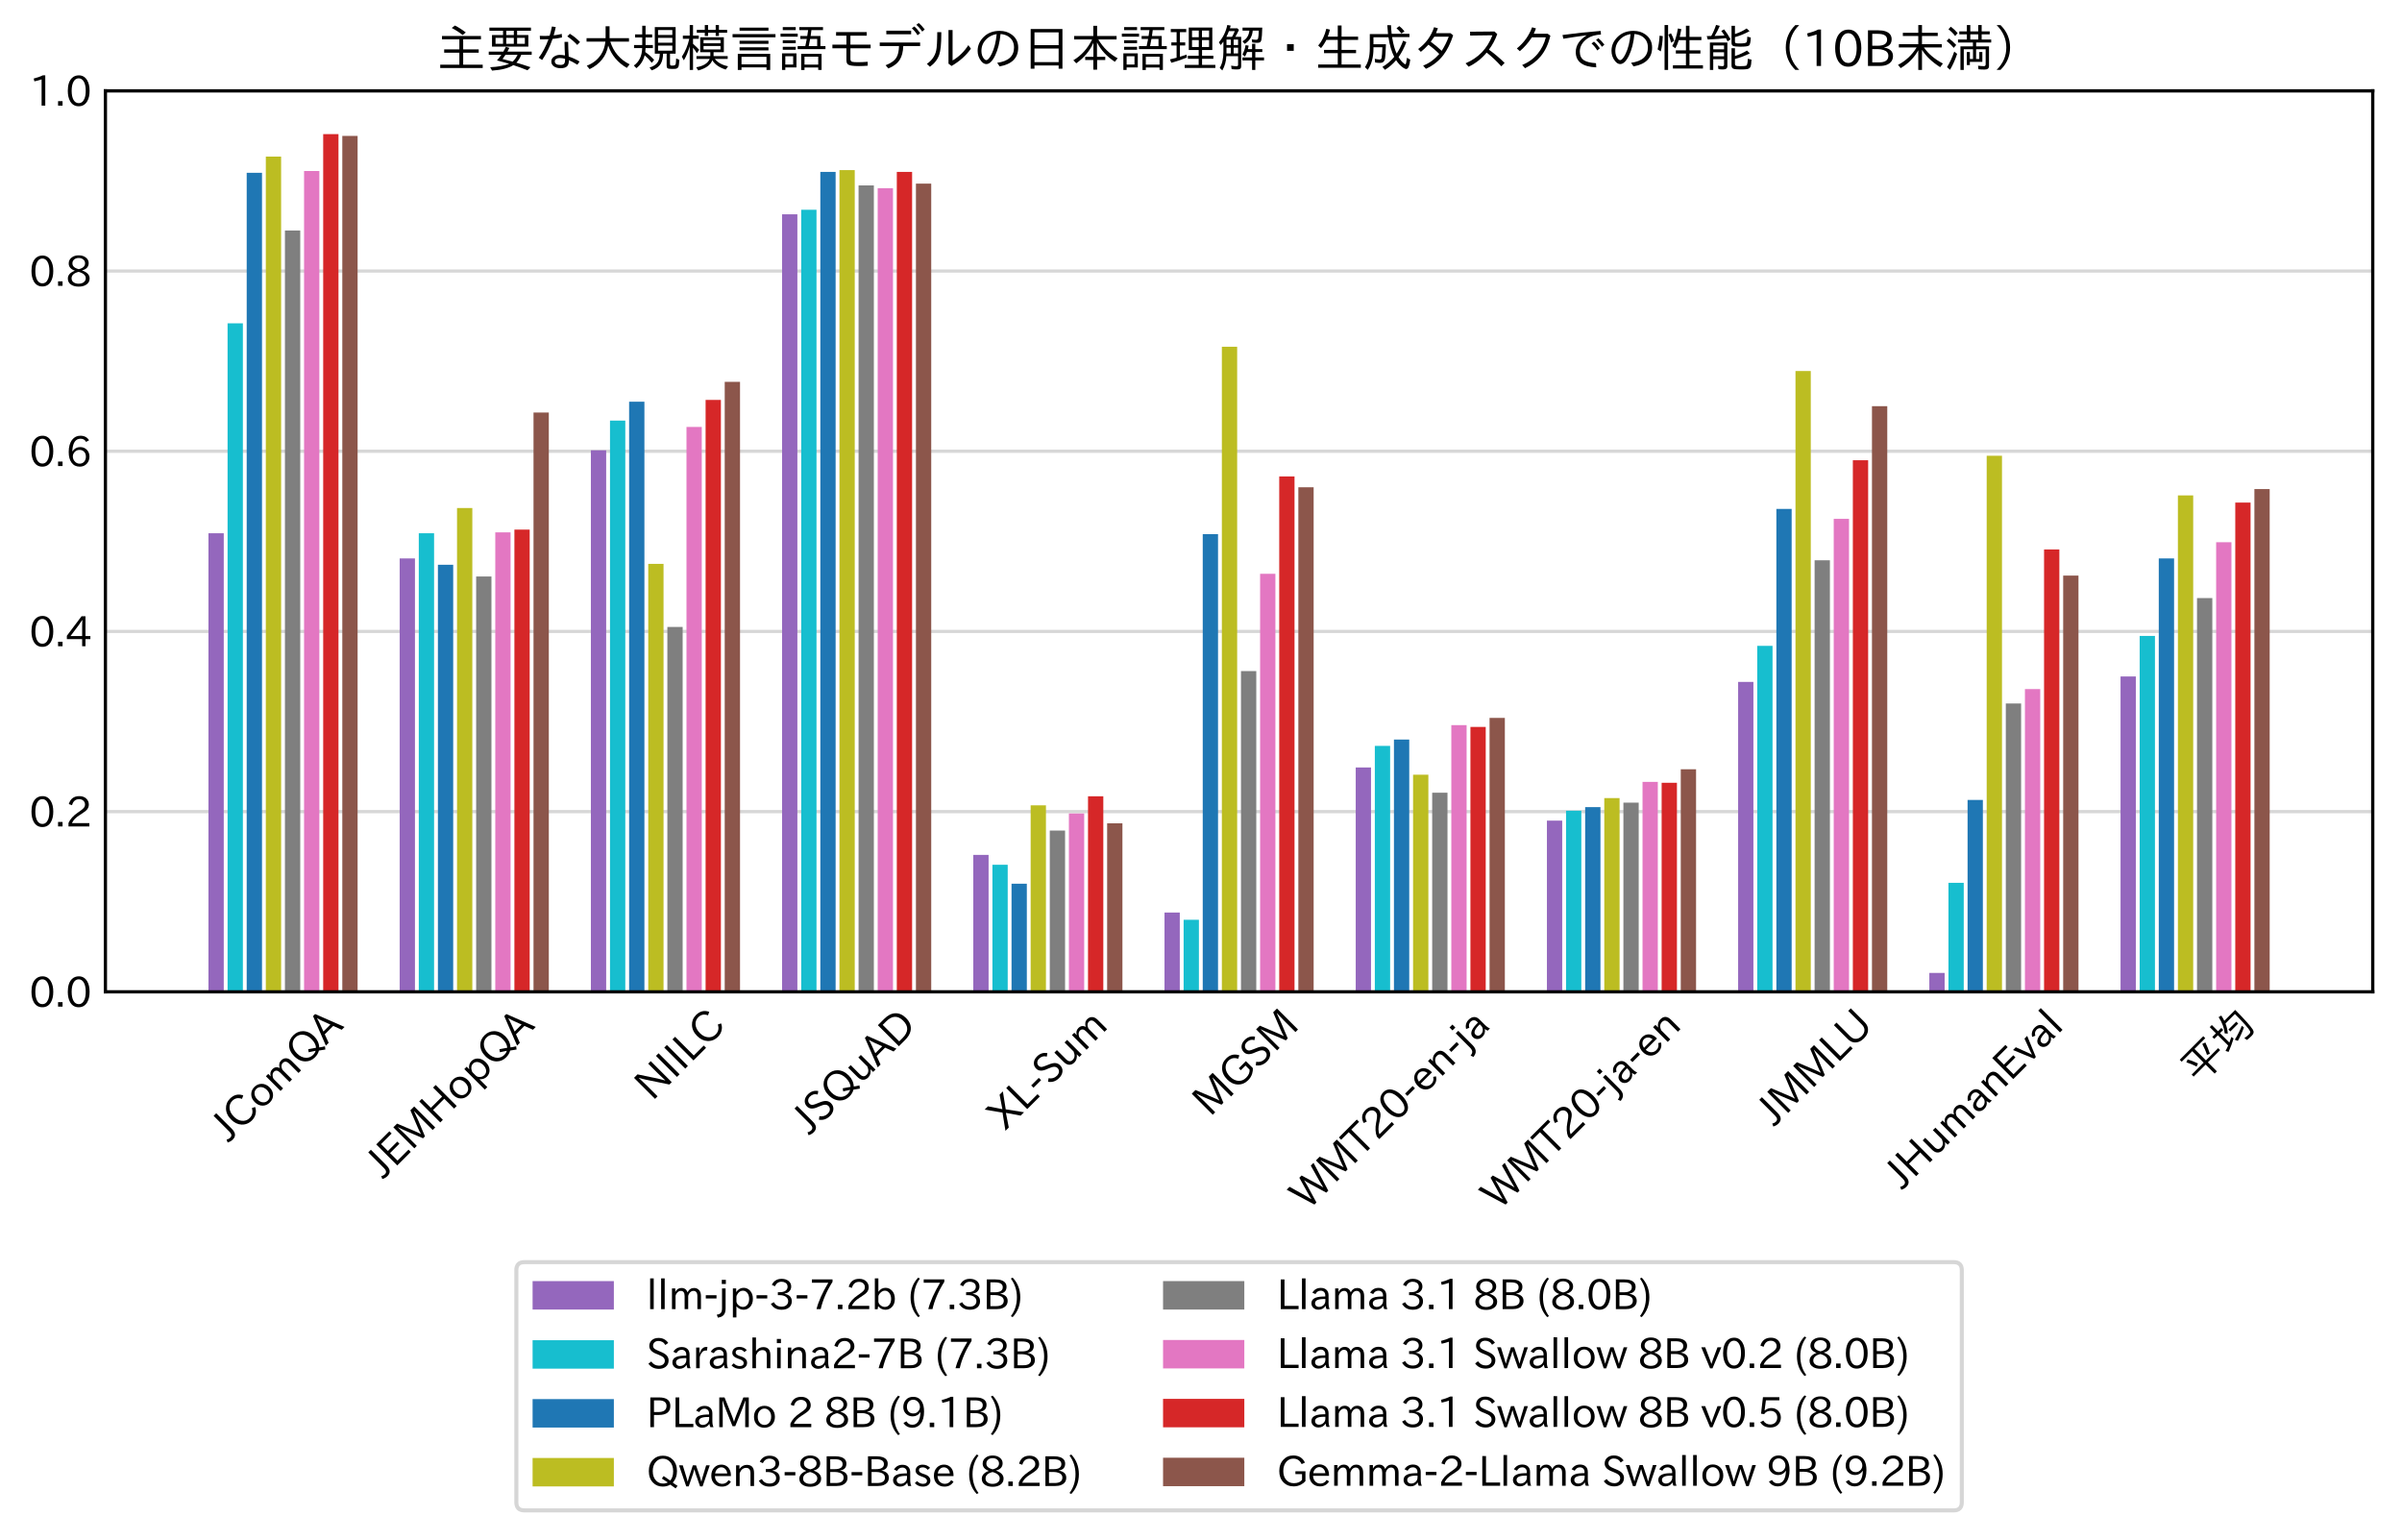 <?xml version="1.0" encoding="utf-8" standalone="no"?>
<!DOCTYPE svg PUBLIC "-//W3C//DTD SVG 1.1//EN"
  "http://www.w3.org/Graphics/SVG/1.1/DTD/svg11.dtd">
<svg xmlns:xlink="http://www.w3.org/1999/xlink" width="591.139pt" height="378.95pt" viewBox="0 0 591.139 378.95" xmlns="http://www.w3.org/2000/svg" version="1.1">
 <defs>
  <style type="text/css">*{stroke-linejoin: round; stroke-linecap: butt}</style>
 </defs>
 <g id="figure_1">
  <g id="patch_1">
   <path d="M 0 378.95 
L 591.139 378.95 
L 591.139 0 
L 0 0 
z
" style="fill: #ffffff"/>
  </g>
  <g id="axes_1">
   <g id="patch_2">
    <path d="M 25.939 244.118 
L 583.939 244.118 
L 583.939 22.358 
L 25.939 22.358 
z
" style="fill: #ffffff"/>
   </g>
   <g id="matplotlib.axis_1">
    <g id="xtick_1">
     <g id="line2d_1"/>
     <g id="text_1">
      <!-- JComQA -->
      <g transform="translate(56.396 281.299) rotate(-45) scale(0.1 -0.1)">
       <defs>
        <path id="IPAexGothic-4a" d="M 1819 4634 
L 1819 1234 
Q 1819 -31 763 -31 
Q 303 -31 -125 209 
L 84 644 
Q 378 447 694 447 
Q 1250 447 1250 1203 
L 1250 4634 
L 1819 4634 
z
" transform="scale(0.016)"/>
        <path id="IPAexGothic-43" d="M 4353 1088 
Q 4181 694 3859 428 
Q 3313 -31 2559 -31 
Q 1588 -31 959 653 
Q 378 1294 378 2331 
Q 378 3406 1013 4078 
Q 1619 4725 2534 4725 
Q 3813 4725 4322 3628 
L 3809 3391 
Q 3425 4238 2541 4238 
Q 1891 4238 1453 3744 
Q 994 3216 994 2322 
Q 994 1550 1384 1056 
Q 1841 472 2563 472 
Q 3456 472 3878 1319 
L 4353 1088 
z
" transform="scale(0.016)"/>
        <path id="IPAexGothic-6f" d="M 1919 3341 
Q 2594 3341 3056 2888 
Q 3531 2413 3531 1638 
Q 3531 888 3066 422 
Q 2609 -31 1919 -31 
Q 1228 -31 781 416 
Q 313 881 313 1656 
Q 313 2413 788 2888 
Q 1241 3341 1919 3341 
z
M 1919 2919 
Q 1519 2919 1241 2631 
Q 888 2278 888 1650 
Q 888 1031 1234 684 
Q 1516 403 1919 403 
Q 2331 403 2609 691 
Q 2956 1038 2956 1672 
Q 2956 2269 2603 2631 
Q 2316 2919 1919 2919 
z
" transform="scale(0.016)"/>
        <path id="IPAexGothic-6d" d="M 5022 63 
L 4472 63 
L 4472 2059 
Q 4472 2869 3847 2869 
Q 3550 2869 3303 2594 
Q 3128 2397 3059 2103 
L 3059 63 
L 2509 63 
L 2509 2066 
Q 2509 2869 1919 2869 
Q 1606 2869 1369 2594 
Q 1113 2306 1113 2041 
L 1113 63 
L 563 63 
L 563 3250 
L 1075 3250 
L 1075 2700 
Q 1391 3316 2028 3316 
Q 2725 3316 2956 2647 
Q 3303 3316 3953 3316 
Q 4478 3316 4772 2944 
Q 5022 2638 5022 2072 
L 5022 63 
z
" transform="scale(0.016)"/>
        <path id="IPAexGothic-51" d="M 4800 88 
L 4494 -306 
Q 3991 38 3681 281 
Q 3181 -25 2528 -25 
Q 1634 -25 1050 556 
Q 378 1219 378 2350 
Q 378 3469 1044 4138 
Q 1631 4725 2541 4725 
Q 3456 4725 4044 4138 
Q 4709 3469 4709 2350 
Q 4709 1306 4059 588 
Q 4413 319 4800 88 
z
M 3669 900 
Q 4122 1403 4122 2338 
Q 4122 3291 3578 3838 
Q 3150 4266 2541 4266 
Q 1947 4266 1519 3838 
Q 981 3300 981 2350 
Q 981 1406 1513 875 
Q 1947 441 2575 441 
Q 3003 441 3297 619 
Q 2844 931 2381 1209 
L 2663 1594 
Q 3225 1222 3669 900 
z
" transform="scale(0.016)"/>
        <path id="IPAexGothic-41" d="M 4056 63 
L 3444 63 
L 2938 1409 
L 1100 1409 
L 603 63 
L -6 63 
L 1806 4666 
L 2259 4666 
L 4056 63 
z
M 2778 1863 
L 2316 3078 
Q 2125 3588 2028 4000 
L 2009 4000 
Q 1897 3563 1716 3078 
L 1263 1863 
L 2778 1863 
z
" transform="scale(0.016)"/>
       </defs>
       <use xlink:href="#IPAexGothic-4a"/>
       <use xlink:href="#IPAexGothic-43" x="37.988"/>
       <use xlink:href="#IPAexGothic-6f" x="110.498"/>
       <use xlink:href="#IPAexGothic-6d" x="170.898"/>
       <use xlink:href="#IPAexGothic-51" x="258.008"/>
       <use xlink:href="#IPAexGothic-41" x="337.695"/>
      </g>
     </g>
    </g>
    <g id="xtick_2">
     <g id="line2d_2"/>
     <g id="text_2">
      <!-- JEMHopQA -->
      <g transform="translate(94.46 290.292) rotate(-45) scale(0.1 -0.1)">
       <defs>
        <path id="IPAexGothic-45" d="M 3547 63 
L 609 63 
L 609 4634 
L 3469 4634 
L 3469 4147 
L 1166 4147 
L 1166 2650 
L 3206 2650 
L 3206 2191 
L 1166 2191 
L 1166 556 
L 3547 556 
L 3547 63 
z
" transform="scale(0.016)"/>
        <path id="IPAexGothic-4d" d="M 5147 63 
L 4597 63 
L 4597 2534 
Q 4597 3281 4634 4134 
L 4609 4134 
Q 4356 3409 4066 2675 
L 3066 209 
L 2650 209 
L 1641 2725 
Q 1328 3506 1128 4141 
L 1103 4141 
Q 1141 3131 1141 2553 
L 1141 63 
L 609 63 
L 609 4634 
L 1416 4634 
L 2503 1944 
Q 2697 1472 2869 906 
L 2888 906 
Q 3028 1416 3234 1931 
L 4316 4634 
L 5147 4634 
L 5147 63 
z
" transform="scale(0.016)"/>
        <path id="IPAexGothic-48" d="M 4181 63 
L 3619 63 
L 3619 2200 
L 1172 2200 
L 1172 63 
L 609 63 
L 609 4634 
L 1172 4634 
L 1172 2669 
L 3619 2669 
L 3619 4634 
L 4181 4634 
L 4181 63 
z
" transform="scale(0.016)"/>
        <path id="IPAexGothic-70" d="M 1075 2688 
Q 1525 3341 2206 3341 
Q 2769 3341 3172 2938 
Q 3641 2469 3641 1644 
Q 3641 841 3178 372 
Q 2775 -31 2200 -31 
Q 1569 -31 1106 497 
L 1106 -1216 
L 563 -1216 
L 563 3250 
L 1075 3250 
L 1075 2688 
z
M 1106 1950 
L 1106 1291 
Q 1106 897 1516 600 
Q 1791 403 2106 403 
Q 2469 403 2725 659 
Q 3066 997 3066 1631 
Q 3066 2200 2784 2559 
Q 2503 2900 2100 2900 
Q 1656 2900 1338 2484 
Q 1106 2184 1106 1950 
z
" transform="scale(0.016)"/>
       </defs>
       <use xlink:href="#IPAexGothic-4a"/>
       <use xlink:href="#IPAexGothic-45" x="37.988"/>
       <use xlink:href="#IPAexGothic-4d" x="97.51"/>
       <use xlink:href="#IPAexGothic-48" x="187.695"/>
       <use xlink:href="#IPAexGothic-6f" x="262.695"/>
       <use xlink:href="#IPAexGothic-70" x="323.096"/>
       <use xlink:href="#IPAexGothic-51" x="385.205"/>
       <use xlink:href="#IPAexGothic-41" x="464.893"/>
      </g>
     </g>
    </g>
    <g id="xtick_3">
     <g id="line2d_3"/>
     <g id="text_3">
      <!-- NIILC -->
      <g transform="translate(160.587 271.222) rotate(-45) scale(0.1 -0.1)">
       <defs>
        <path id="IPAexGothic-4e" d="M 4244 63 
L 3731 63 
L 1697 3150 
Q 1466 3500 1141 4097 
L 1116 4097 
L 1128 3797 
Q 1159 2803 1159 2469 
L 1159 63 
L 609 63 
L 609 4634 
L 1366 4634 
L 3113 1978 
Q 3453 1447 3713 966 
L 3738 966 
Q 3694 1897 3694 2469 
L 3694 4634 
L 4244 4634 
L 4244 63 
z
" transform="scale(0.016)"/>
        <path id="IPAexGothic-49" d="M 1203 63 
L 634 63 
L 634 4634 
L 1203 4634 
L 1203 63 
z
" transform="scale(0.016)"/>
        <path id="IPAexGothic-4c" d="M 3347 63 
L 609 63 
L 609 4634 
L 1178 4634 
L 1178 563 
L 3347 563 
L 3347 63 
z
" transform="scale(0.016)"/>
       </defs>
       <use xlink:href="#IPAexGothic-4e"/>
       <use xlink:href="#IPAexGothic-49" x="75.977"/>
       <use xlink:href="#IPAexGothic-49" x="104.883"/>
       <use xlink:href="#IPAexGothic-4c" x="133.789"/>
       <use xlink:href="#IPAexGothic-43" x="186.377"/>
      </g>
     </g>
    </g>
    <g id="xtick_4">
     <g id="line2d_4"/>
     <g id="text_4">
      <!-- JSQuAD -->
      <g transform="translate(199.366 279.5) rotate(-45) scale(0.1 -0.1)">
       <defs>
        <path id="IPAexGothic-53" d="M 2919 3641 
Q 2563 4259 1853 4259 
Q 1453 4259 1213 4009 
Q 1028 3803 1028 3534 
Q 1028 3238 1266 3047 
Q 1444 2913 1984 2688 
L 2200 2597 
Q 2925 2306 3191 1953 
Q 3422 1644 3422 1259 
Q 3422 644 2969 288 
Q 2559 -31 1931 -31 
Q 881 -31 313 766 
L 753 1100 
Q 1203 459 1938 459 
Q 2288 459 2534 625 
Q 2841 847 2841 1216 
Q 2841 1503 2616 1728 
Q 2375 1959 1728 2206 
L 1541 2278 
Q 453 2694 453 3481 
Q 453 4006 806 4347 
Q 1203 4725 1863 4725 
Q 2841 4725 3359 3956 
L 2919 3641 
z
" transform="scale(0.016)"/>
        <path id="IPAexGothic-75" d="M 3284 63 
L 2772 63 
L 2772 644 
Q 2300 0 1625 0 
Q 1072 0 763 375 
Q 519 678 519 1241 
L 519 3250 
L 1069 3250 
L 1069 1259 
Q 1069 466 1734 466 
Q 2406 466 2734 1291 
L 2734 3250 
L 3284 3250 
L 3284 63 
z
" transform="scale(0.016)"/>
        <path id="IPAexGothic-44" d="M 609 4634 
L 1984 4634 
Q 3159 4634 3791 4050 
Q 4456 3444 4456 2356 
Q 4456 1047 3516 441 
Q 2925 63 1941 63 
L 609 63 
L 609 4634 
z
M 1172 556 
L 1894 556 
Q 3853 556 3853 2356 
Q 3853 4147 1928 4147 
L 1172 4147 
L 1172 556 
z
" transform="scale(0.016)"/>
       </defs>
       <use xlink:href="#IPAexGothic-4a"/>
       <use xlink:href="#IPAexGothic-53" x="37.988"/>
       <use xlink:href="#IPAexGothic-51" x="96.484"/>
       <use xlink:href="#IPAexGothic-75" x="176.172"/>
       <use xlink:href="#IPAexGothic-41" x="236.572"/>
       <use xlink:href="#IPAexGothic-44" x="300.293"/>
      </g>
     </g>
    </g>
    <g id="xtick_5">
     <g id="line2d_5"/>
     <g id="text_5">
      <!-- XL-Sum -->
      <g transform="translate(247.34 278.583) rotate(-45) scale(0.1 -0.1)">
       <defs>
        <path id="IPAexGothic-58" d="M 4203 63 
L 3469 63 
L 2163 1972 
L 881 63 
L 159 63 
L 1822 2369 
L 203 4634 
L 922 4634 
L 2181 2753 
L 3450 4634 
L 4166 4634 
L 2528 2375 
L 4203 63 
z
" transform="scale(0.016)"/>
        <path id="IPAexGothic-2d" d="M 1969 1703 
L 319 1703 
L 319 2203 
L 1969 2203 
L 1969 1703 
z
" transform="scale(0.016)"/>
       </defs>
       <use xlink:href="#IPAexGothic-58"/>
       <use xlink:href="#IPAexGothic-4c" x="68.604"/>
       <use xlink:href="#IPAexGothic-2d" x="121.191"/>
       <use xlink:href="#IPAexGothic-53" x="156.982"/>
       <use xlink:href="#IPAexGothic-75" x="215.479"/>
       <use xlink:href="#IPAexGothic-6d" x="275.879"/>
      </g>
     </g>
    </g>
    <g id="xtick_6">
     <g id="line2d_6"/>
     <g id="text_6">
      <!-- MGSM -->
      <g transform="translate(297.85 275.129) rotate(-45) scale(0.1 -0.1)">
       <defs>
        <path id="IPAexGothic-47" d="M 4403 781 
Q 4172 494 3731 250 
Q 3209 -31 2591 -31 
Q 1606 -31 988 628 
Q 378 1275 378 2325 
Q 378 3406 1013 4078 
Q 1619 4725 2534 4725 
Q 3800 4725 4325 3628 
L 3816 3391 
Q 3422 4238 2541 4238 
Q 1891 4238 1453 3744 
Q 994 3216 994 2328 
Q 994 1531 1397 1022 
Q 1844 459 2625 459 
Q 3459 459 3878 966 
L 3878 1856 
L 2859 1856 
L 2859 2291 
L 4403 2291 
L 4403 781 
z
" transform="scale(0.016)"/>
       </defs>
       <use xlink:href="#IPAexGothic-4d"/>
       <use xlink:href="#IPAexGothic-47" x="90.186"/>
       <use xlink:href="#IPAexGothic-53" x="165.479"/>
       <use xlink:href="#IPAexGothic-4d" x="223.975"/>
      </g>
     </g>
    </g>
    <g id="xtick_7">
     <g id="line2d_7"/>
     <g id="text_7">
      <!-- WMT20-en-ja -->
      <g transform="translate(321.843 298.112) rotate(-45) scale(0.1 -0.1)">
       <defs>
        <path id="IPAexGothic-57" d="M 5888 4634 
L 4466 0 
L 4038 0 
L 3219 2759 
Q 3084 3209 2981 3738 
L 2963 3738 
Q 2866 3288 2713 2759 
L 1888 0 
L 1453 0 
L 44 4634 
L 672 4634 
L 1406 2041 
Q 1572 1444 1694 928 
L 1716 928 
Q 1819 1406 2003 2041 
L 2725 4556 
L 3213 4556 
L 3972 2041 
Q 4128 1541 4269 922 
L 4288 922 
Q 4441 1603 4563 2041 
L 5291 4634 
L 5888 4634 
z
" transform="scale(0.016)"/>
        <path id="IPAexGothic-54" d="M 3866 4141 
L 2175 4141 
L 2175 63 
L 1606 63 
L 1606 4141 
L -31 4141 
L -31 4634 
L 3866 4634 
L 3866 4141 
z
" transform="scale(0.016)"/>
        <path id="IPAexGothic-32" d="M 3659 63 
L 447 63 
L 447 594 
Q 825 1475 1894 2203 
L 2072 2322 
Q 2619 2697 2791 2906 
Q 2988 3153 2988 3444 
Q 2988 3772 2756 4003 
Q 2500 4259 2084 4259 
Q 1250 4259 991 3328 
L 497 3506 
Q 853 4725 2116 4725 
Q 2806 4725 3216 4316 
Q 3575 3947 3575 3425 
Q 3575 3038 3344 2722 
Q 3131 2416 2366 1938 
L 2231 1856 
Q 1256 1253 978 569 
L 3659 569 
L 3659 63 
z
" transform="scale(0.016)"/>
        <path id="IPAexGothic-30" d="M 2038 4725 
Q 2881 4725 3334 3944 
Q 3694 3325 3694 2344 
Q 3694 1372 3334 741 
Q 2888 -31 2016 -31 
Q 1147 -31 700 741 
Q 341 1372 341 2350 
Q 341 3713 1000 4334 
Q 1419 4725 2038 4725 
z
M 2016 4266 
Q 1516 4266 1228 3759 
Q 934 3247 934 2344 
Q 934 1456 1222 947 
Q 1513 447 2016 447 
Q 2619 447 2909 1153 
Q 3100 1622 3100 2375 
Q 3100 3256 2806 3759 
Q 2509 4266 2016 4266 
z
" transform="scale(0.016)"/>
        <path id="IPAexGothic-65" d="M 863 1594 
Q 891 1041 1209 722 
Q 1534 397 1997 397 
Q 2606 397 2963 966 
L 3322 728 
Q 2869 -31 1931 -31 
Q 1222 -31 766 422 
Q 306 884 306 1641 
Q 306 2444 788 2925 
Q 1216 3353 1856 3353 
Q 2459 3353 2866 2956 
Q 3322 2494 3322 1722 
L 3322 1594 
L 863 1594 
z
M 2756 1997 
Q 2709 2431 2450 2681 
Q 2194 2938 1844 2938 
Q 1438 2938 1150 2591 
Q 953 2356 894 1997 
L 2756 1997 
z
" transform="scale(0.016)"/>
        <path id="IPAexGothic-6e" d="M 3328 63 
L 2778 63 
L 2778 2041 
Q 2778 2853 2106 2853 
Q 1428 2853 1113 2041 
L 1113 63 
L 563 63 
L 563 3250 
L 1075 3250 
L 1075 2675 
Q 1525 3316 2222 3316 
Q 3328 3316 3328 2072 
L 3328 63 
z
" transform="scale(0.016)"/>
        <path id="IPAexGothic-6a" d="M 1172 3928 
L 544 3928 
L 544 4569 
L 1172 4569 
L 1172 3928 
z
M 1131 3250 
L 1131 153 
Q 1131 -634 703 -966 
Q 444 -1169 -47 -1253 
L -231 -794 
Q 119 -747 306 -609 
Q 581 -400 581 159 
L 581 3250 
L 1131 3250 
z
" transform="scale(0.016)"/>
        <path id="IPAexGothic-61" d="M 3156 63 
L 2672 63 
Q 2559 303 2531 556 
L 2509 556 
Q 2147 -25 1428 -25 
Q 934 -25 622 288 
Q 347 563 347 959 
Q 347 1947 2050 1997 
L 2478 2009 
L 2478 2175 
Q 2478 2509 2288 2700 
Q 2088 2900 1775 2900 
Q 1238 2900 969 2378 
L 494 2597 
Q 938 3328 1788 3328 
Q 2375 3328 2691 3000 
Q 2984 2706 2984 2169 
L 2984 997 
Q 2984 400 3156 63 
z
M 2491 1625 
L 2141 1619 
Q 903 1591 903 953 
Q 903 728 1050 581 
Q 1231 403 1525 403 
Q 1934 403 2234 703 
Q 2491 969 2491 1344 
L 2491 1625 
z
" transform="scale(0.016)"/>
       </defs>
       <use xlink:href="#IPAexGothic-57"/>
       <use xlink:href="#IPAexGothic-4d" x="92.822"/>
       <use xlink:href="#IPAexGothic-54" x="183.008"/>
       <use xlink:href="#IPAexGothic-32" x="242.92"/>
       <use xlink:href="#IPAexGothic-30" x="305.908"/>
       <use xlink:href="#IPAexGothic-2d" x="368.896"/>
       <use xlink:href="#IPAexGothic-65" x="404.688"/>
       <use xlink:href="#IPAexGothic-6e" x="461.572"/>
       <use xlink:href="#IPAexGothic-2d" x="521.973"/>
       <use xlink:href="#IPAexGothic-6a" x="557.764"/>
       <use xlink:href="#IPAexGothic-61" x="584.766"/>
      </g>
     </g>
    </g>
    <g id="xtick_8">
     <g id="line2d_8"/>
     <g id="text_8">
      <!-- WMT20-ja-en -->
      <g transform="translate(368.9 298.112) rotate(-45) scale(0.1 -0.1)">
       <use xlink:href="#IPAexGothic-57"/>
       <use xlink:href="#IPAexGothic-4d" x="92.822"/>
       <use xlink:href="#IPAexGothic-54" x="183.008"/>
       <use xlink:href="#IPAexGothic-32" x="242.92"/>
       <use xlink:href="#IPAexGothic-30" x="305.908"/>
       <use xlink:href="#IPAexGothic-2d" x="368.896"/>
       <use xlink:href="#IPAexGothic-6a" x="404.688"/>
       <use xlink:href="#IPAexGothic-61" x="431.689"/>
       <use xlink:href="#IPAexGothic-2d" x="486.67"/>
       <use xlink:href="#IPAexGothic-65" x="522.461"/>
       <use xlink:href="#IPAexGothic-6e" x="579.346"/>
      </g>
     </g>
    </g>
    <g id="xtick_9">
     <g id="line2d_9"/>
     <g id="text_9">
      <!-- JMMLU -->
      <g transform="translate(436.794 277.356) rotate(-45) scale(0.1 -0.1)">
       <defs>
        <path id="IPAexGothic-55" d="M 4219 4634 
L 4219 1631 
Q 4219 994 3906 594 
Q 3400 -63 2388 -63 
Q 1372 -63 856 594 
Q 550 988 550 1631 
L 550 4634 
L 1113 4634 
L 1113 1700 
Q 1113 1134 1388 831 
Q 1753 428 2388 428 
Q 3031 428 3388 831 
Q 3663 1144 3663 1700 
L 3663 4634 
L 4219 4634 
z
" transform="scale(0.016)"/>
       </defs>
       <use xlink:href="#IPAexGothic-4a"/>
       <use xlink:href="#IPAexGothic-4d" x="37.988"/>
       <use xlink:href="#IPAexGothic-4d" x="128.174"/>
       <use xlink:href="#IPAexGothic-4c" x="218.359"/>
       <use xlink:href="#IPAexGothic-55" x="270.947"/>
      </g>
     </g>
    </g>
    <g id="xtick_10">
     <g id="line2d_10"/>
     <g id="text_10">
      <!-- JHumanEval -->
      <g transform="translate(468.273 292.934) rotate(-45) scale(0.1 -0.1)">
       <defs>
        <path id="IPAexGothic-76" d="M 3103 3250 
L 1747 6 
L 1375 6 
L 25 3250 
L 628 3250 
L 1338 1388 
L 1522 844 
L 1569 703 
L 1588 703 
Q 1641 884 1822 1388 
L 2516 3250 
L 3103 3250 
z
" transform="scale(0.016)"/>
        <path id="IPAexGothic-6c" d="M 1131 63 
L 581 63 
L 581 4794 
L 1131 4794 
L 1131 63 
z
" transform="scale(0.016)"/>
       </defs>
       <use xlink:href="#IPAexGothic-4a"/>
       <use xlink:href="#IPAexGothic-48" x="37.988"/>
       <use xlink:href="#IPAexGothic-75" x="112.988"/>
       <use xlink:href="#IPAexGothic-6d" x="173.389"/>
       <use xlink:href="#IPAexGothic-61" x="260.498"/>
       <use xlink:href="#IPAexGothic-6e" x="315.479"/>
       <use xlink:href="#IPAexGothic-45" x="375.879"/>
       <use xlink:href="#IPAexGothic-76" x="435.4"/>
       <use xlink:href="#IPAexGothic-61" x="483.984"/>
       <use xlink:href="#IPAexGothic-6c" x="538.965"/>
      </g>
     </g>
    </g>
    <g id="xtick_11">
     <g id="line2d_11"/>
     <g id="text_11">
      <!-- 平均 -->
      <g transform="translate(541.208 267.056) rotate(-45) scale(0.1 -0.1)">
       <defs>
        <path id="IPAexGothic-5e73" d="M 3422 4428 
L 3422 1941 
L 6084 1941 
L 6084 1513 
L 3422 1513 
L 3422 -447 
L 2934 -447 
L 2934 1513 
L 322 1513 
L 322 1941 
L 2934 1941 
L 2934 4428 
L 641 4428 
L 641 4856 
L 5763 4856 
L 5763 4428 
L 3422 4428 
z
M 1728 2278 
Q 1488 3094 1081 3859 
L 1544 4038 
Q 1875 3422 2222 2472 
L 1728 2278 
z
M 4134 2425 
Q 4509 3138 4813 4128 
L 5306 3944 
Q 4984 3006 4569 2228 
L 4134 2425 
z
" transform="scale(0.016)"/>
        <path id="IPAexGothic-5747" d="M 1206 3794 
L 1206 5144 
L 1659 5144 
L 1659 3794 
L 2369 3794 
L 2369 3372 
L 1659 3372 
L 1659 1325 
Q 2078 1513 2484 1722 
L 2566 1313 
Q 1556 775 559 397 
L 334 838 
Q 803 975 1206 1138 
L 1206 3372 
L 413 3372 
L 413 3794 
L 1206 3794 
z
M 3475 4244 
L 5844 4244 
Q 5834 1131 5619 184 
Q 5494 -366 4838 -366 
Q 4369 -366 3859 -306 
L 3769 184 
Q 4241 88 4731 88 
Q 5059 88 5147 306 
Q 5359 919 5369 3828 
L 3316 3828 
Q 3013 3119 2466 2472 
L 2150 2828 
Q 2944 3788 3259 5263 
L 3719 5147 
Q 3619 4663 3475 4244 
z
M 2975 2847 
L 4678 2847 
L 4678 2431 
L 2975 2431 
L 2975 2847 
z
M 2559 1044 
Q 3747 1338 4838 1797 
L 4891 1388 
Q 3831 891 2766 588 
L 2559 1044 
z
" transform="scale(0.016)"/>
       </defs>
       <use xlink:href="#IPAexGothic-5e73"/>
       <use xlink:href="#IPAexGothic-5747" x="100"/>
      </g>
     </g>
    </g>
   </g>
   <g id="matplotlib.axis_2">
    <g id="ytick_1">
     <g id="line2d_12">
      <path d="M 25.939 244.118 
L 583.939 244.118 
" clip-path="url(#pef1838867c)" style="fill: none; stroke: #b0b0b0; stroke-opacity: 0.5; stroke-width: 0.8; stroke-linecap: square"/>
     </g>
     <g id="line2d_13"/>
     <g id="text_12">
      <!-- 0.0 -->
      <g transform="translate(7.2 247.863) scale(0.1 -0.1)">
       <defs>
        <path id="IPAexGothic-2e" d="M 1184 63 
L 494 63 
L 494 753 
L 1184 753 
L 1184 63 
z
" transform="scale(0.016)"/>
       </defs>
       <use xlink:href="#IPAexGothic-30"/>
       <use xlink:href="#IPAexGothic-2e" x="62.988"/>
       <use xlink:href="#IPAexGothic-30" x="89.404"/>
      </g>
     </g>
    </g>
    <g id="ytick_2">
     <g id="line2d_14">
      <path d="M 25.939 199.766 
L 583.939 199.766 
" clip-path="url(#pef1838867c)" style="fill: none; stroke: #b0b0b0; stroke-opacity: 0.5; stroke-width: 0.8; stroke-linecap: square"/>
     </g>
     <g id="line2d_15"/>
     <g id="text_13">
      <!-- 0.2 -->
      <g transform="translate(7.2 203.511) scale(0.1 -0.1)">
       <use xlink:href="#IPAexGothic-30"/>
       <use xlink:href="#IPAexGothic-2e" x="62.988"/>
       <use xlink:href="#IPAexGothic-32" x="89.404"/>
      </g>
     </g>
    </g>
    <g id="ytick_3">
     <g id="line2d_16">
      <path d="M 25.939 155.413 
L 583.939 155.413 
" clip-path="url(#pef1838867c)" style="fill: none; stroke: #b0b0b0; stroke-opacity: 0.5; stroke-width: 0.8; stroke-linecap: square"/>
     </g>
     <g id="line2d_17"/>
     <g id="text_14">
      <!-- 0.4 -->
      <g transform="translate(7.2 159.159) scale(0.1 -0.1)">
       <defs>
        <path id="IPAexGothic-34" d="M 3813 1159 
L 3059 1159 
L 3059 63 
L 2547 63 
L 2547 1159 
L 197 1159 
L 197 1672 
L 2456 4678 
L 3059 4678 
L 3059 1634 
L 3813 1634 
L 3813 1159 
z
M 2578 4109 
L 2559 4109 
Q 2278 3656 2003 3284 
L 759 1634 
L 2547 1634 
L 2547 3144 
Q 2547 3481 2578 4109 
z
" transform="scale(0.016)"/>
       </defs>
       <use xlink:href="#IPAexGothic-30"/>
       <use xlink:href="#IPAexGothic-2e" x="62.988"/>
       <use xlink:href="#IPAexGothic-34" x="89.404"/>
      </g>
     </g>
    </g>
    <g id="ytick_4">
     <g id="line2d_18">
      <path d="M 25.939 111.061 
L 583.939 111.061 
" clip-path="url(#pef1838867c)" style="fill: none; stroke: #b0b0b0; stroke-opacity: 0.5; stroke-width: 0.8; stroke-linecap: square"/>
     </g>
     <g id="line2d_19"/>
     <g id="text_15">
      <!-- 0.6 -->
      <g transform="translate(7.2 114.807) scale(0.1 -0.1)">
       <defs>
        <path id="IPAexGothic-36" d="M 1056 2328 
Q 1509 2981 2234 2981 
Q 2906 2981 3316 2513 
Q 3675 2106 3675 1522 
Q 3675 884 3272 434 
Q 2853 -31 2178 -31 
Q 1375 -31 922 581 
Q 481 1178 481 2228 
Q 481 3425 1013 4109 
Q 1494 4725 2272 4725 
Q 3191 4725 3609 4025 
L 3150 3775 
Q 2894 4266 2300 4266 
Q 1119 4266 1031 2328 
L 1056 2328 
z
M 2141 2547 
Q 1684 2547 1384 2206 
Q 1116 1900 1116 1541 
Q 1116 1156 1353 844 
Q 1672 428 2159 428 
Q 2669 428 2941 844 
Q 3125 1128 3125 1503 
Q 3125 1944 2881 2228 
Q 2600 2547 2141 2547 
z
" transform="scale(0.016)"/>
       </defs>
       <use xlink:href="#IPAexGothic-30"/>
       <use xlink:href="#IPAexGothic-2e" x="62.988"/>
       <use xlink:href="#IPAexGothic-36" x="89.404"/>
      </g>
     </g>
    </g>
    <g id="ytick_5">
     <g id="line2d_20">
      <path d="M 25.939 66.71 
L 583.939 66.71 
" clip-path="url(#pef1838867c)" style="fill: none; stroke: #b0b0b0; stroke-opacity: 0.5; stroke-width: 0.8; stroke-linecap: square"/>
     </g>
     <g id="line2d_21"/>
     <g id="text_16">
      <!-- 0.8 -->
      <g transform="translate(7.2 70.455) scale(0.1 -0.1)">
       <defs>
        <path id="IPAexGothic-38" d="M 2541 2425 
Q 3700 2031 3700 1197 
Q 3700 541 3100 197 
Q 2663 -56 2016 -56 
Q 1366 -56 928 197 
Q 347 531 347 1178 
Q 347 1988 1409 2381 
L 1409 2400 
Q 481 2734 481 3509 
Q 481 4100 981 4456 
Q 1406 4756 2019 4756 
Q 2703 4756 3131 4403 
Q 3553 4069 3553 3566 
Q 3553 2706 2541 2444 
L 2541 2425 
z
M 2022 2625 
Q 2997 2856 2997 3528 
Q 2997 3916 2675 4150 
Q 2413 4347 2016 4347 
Q 1606 4347 1331 4128 
Q 1050 3897 1050 3522 
Q 1050 3150 1350 2925 
Q 1494 2809 1722 2722 
Q 1984 2616 2022 2625 
z
M 1978 2209 
Q 922 1931 922 1216 
Q 922 775 1313 556 
Q 1606 391 2009 391 
Q 2575 391 2881 697 
Q 3106 922 3106 1250 
Q 3106 1594 2794 1850 
Q 2609 1994 2350 2100 
Q 2047 2222 1978 2209 
z
" transform="scale(0.016)"/>
       </defs>
       <use xlink:href="#IPAexGothic-30"/>
       <use xlink:href="#IPAexGothic-2e" x="62.988"/>
       <use xlink:href="#IPAexGothic-38" x="89.404"/>
      </g>
     </g>
    </g>
    <g id="ytick_6">
     <g id="line2d_22">
      <path d="M 25.939 22.358 
L 583.939 22.358 
" clip-path="url(#pef1838867c)" style="fill: none; stroke: #b0b0b0; stroke-opacity: 0.5; stroke-width: 0.8; stroke-linecap: square"/>
     </g>
     <g id="line2d_23"/>
     <g id="text_17">
      <!-- 1.0 -->
      <g transform="translate(7.2 26.103) scale(0.1 -0.1)">
       <defs>
        <path id="IPAexGothic-31" d="M 2463 63 
L 1900 63 
L 1900 4103 
Q 1372 3922 788 3797 
L 684 4231 
Q 1519 4441 2106 4731 
L 2463 4731 
L 2463 63 
z
" transform="scale(0.016)"/>
       </defs>
       <use xlink:href="#IPAexGothic-31"/>
       <use xlink:href="#IPAexGothic-2e" x="62.988"/>
       <use xlink:href="#IPAexGothic-30" x="89.404"/>
      </g>
     </g>
    </g>
   </g>
   <g id="patch_3">
    <path d="M 51.303 244.118 
L 55.067 244.118 
L 55.067 131.242 
L 51.303 131.242 
z
" clip-path="url(#pef1838867c)" style="fill: #9467bd"/>
   </g>
   <g id="patch_4">
    <path d="M 98.36 244.118 
L 102.124 244.118 
L 102.124 137.451 
L 98.36 137.451 
z
" clip-path="url(#pef1838867c)" style="fill: #9467bd"/>
   </g>
   <g id="patch_5">
    <path d="M 145.416 244.118 
L 149.181 244.118 
L 149.181 110.84 
L 145.416 110.84 
z
" clip-path="url(#pef1838867c)" style="fill: #9467bd"/>
   </g>
   <g id="patch_6">
    <path d="M 192.473 244.118 
L 196.238 244.118 
L 196.238 52.739 
L 192.473 52.739 
z
" clip-path="url(#pef1838867c)" style="fill: #9467bd"/>
   </g>
   <g id="patch_7">
    <path d="M 239.53 244.118 
L 243.295 244.118 
L 243.295 210.41 
L 239.53 210.41 
z
" clip-path="url(#pef1838867c)" style="fill: #9467bd"/>
   </g>
   <g id="patch_8">
    <path d="M 286.587 244.118 
L 290.351 244.118 
L 290.351 224.603 
L 286.587 224.603 
z
" clip-path="url(#pef1838867c)" style="fill: #9467bd"/>
   </g>
   <g id="patch_9">
    <path d="M 333.644 244.118 
L 337.408 244.118 
L 337.408 188.899 
L 333.644 188.899 
z
" clip-path="url(#pef1838867c)" style="fill: #9467bd"/>
   </g>
   <g id="patch_10">
    <path d="M 380.701 244.118 
L 384.465 244.118 
L 384.465 201.983 
L 380.701 201.983 
z
" clip-path="url(#pef1838867c)" style="fill: #9467bd"/>
   </g>
   <g id="patch_11">
    <path d="M 427.757 244.118 
L 431.522 244.118 
L 431.522 167.832 
L 427.757 167.832 
z
" clip-path="url(#pef1838867c)" style="fill: #9467bd"/>
   </g>
   <g id="patch_12">
    <path d="M 474.814 244.118 
L 478.579 244.118 
L 478.579 239.461 
L 474.814 239.461 
z
" clip-path="url(#pef1838867c)" style="fill: #9467bd"/>
   </g>
   <g id="patch_13">
    <path d="M 521.871 244.118 
L 525.636 244.118 
L 525.636 166.501 
L 521.871 166.501 
z
" clip-path="url(#pef1838867c)" style="fill: #9467bd"/>
   </g>
   <g id="patch_14">
    <path d="M 56.008 244.118 
L 59.773 244.118 
L 59.773 79.572 
L 56.008 79.572 
z
" clip-path="url(#pef1838867c)" style="fill: #17becf"/>
   </g>
   <g id="patch_15">
    <path d="M 103.065 244.118 
L 106.83 244.118 
L 106.83 131.242 
L 103.065 131.242 
z
" clip-path="url(#pef1838867c)" style="fill: #17becf"/>
   </g>
   <g id="patch_16">
    <path d="M 150.122 244.118 
L 153.887 244.118 
L 153.887 103.522 
L 150.122 103.522 
z
" clip-path="url(#pef1838867c)" style="fill: #17becf"/>
   </g>
   <g id="patch_17">
    <path d="M 197.179 244.118 
L 200.943 244.118 
L 200.943 51.63 
L 197.179 51.63 
z
" clip-path="url(#pef1838867c)" style="fill: #17becf"/>
   </g>
   <g id="patch_18">
    <path d="M 244.236 244.118 
L 248 244.118 
L 248 212.849 
L 244.236 212.849 
z
" clip-path="url(#pef1838867c)" style="fill: #17becf"/>
   </g>
   <g id="patch_19">
    <path d="M 291.293 244.118 
L 295.057 244.118 
L 295.057 226.377 
L 291.293 226.377 
z
" clip-path="url(#pef1838867c)" style="fill: #17becf"/>
   </g>
   <g id="patch_20">
    <path d="M 338.349 244.118 
L 342.114 244.118 
L 342.114 183.577 
L 338.349 183.577 
z
" clip-path="url(#pef1838867c)" style="fill: #17becf"/>
   </g>
   <g id="patch_21">
    <path d="M 385.406 244.118 
L 389.171 244.118 
L 389.171 199.544 
L 385.406 199.544 
z
" clip-path="url(#pef1838867c)" style="fill: #17becf"/>
   </g>
   <g id="patch_22">
    <path d="M 432.463 244.118 
L 436.228 244.118 
L 436.228 158.962 
L 432.463 158.962 
z
" clip-path="url(#pef1838867c)" style="fill: #17becf"/>
   </g>
   <g id="patch_23">
    <path d="M 479.52 244.118 
L 483.284 244.118 
L 483.284 217.285 
L 479.52 217.285 
z
" clip-path="url(#pef1838867c)" style="fill: #17becf"/>
   </g>
   <g id="patch_24">
    <path d="M 526.577 244.118 
L 530.341 244.118 
L 530.341 156.522 
L 526.577 156.522 
z
" clip-path="url(#pef1838867c)" style="fill: #17becf"/>
   </g>
   <g id="patch_25">
    <path d="M 60.714 244.118 
L 64.479 244.118 
L 64.479 42.538 
L 60.714 42.538 
z
" clip-path="url(#pef1838867c)" style="fill: #1f77b4"/>
   </g>
   <g id="patch_26">
    <path d="M 107.771 244.118 
L 111.535 244.118 
L 111.535 139.003 
L 107.771 139.003 
z
" clip-path="url(#pef1838867c)" style="fill: #1f77b4"/>
   </g>
   <g id="patch_27">
    <path d="M 154.828 244.118 
L 158.592 244.118 
L 158.592 98.865 
L 154.828 98.865 
z
" clip-path="url(#pef1838867c)" style="fill: #1f77b4"/>
   </g>
   <g id="patch_28">
    <path d="M 201.885 244.118 
L 205.649 244.118 
L 205.649 42.316 
L 201.885 42.316 
z
" clip-path="url(#pef1838867c)" style="fill: #1f77b4"/>
   </g>
   <g id="patch_29">
    <path d="M 248.941 244.118 
L 252.706 244.118 
L 252.706 217.506 
L 248.941 217.506 
z
" clip-path="url(#pef1838867c)" style="fill: #1f77b4"/>
   </g>
   <g id="patch_30">
    <path d="M 295.998 244.118 
L 299.763 244.118 
L 299.763 131.463 
L 295.998 131.463 
z
" clip-path="url(#pef1838867c)" style="fill: #1f77b4"/>
   </g>
   <g id="patch_31">
    <path d="M 343.055 244.118 
L 346.82 244.118 
L 346.82 182.025 
L 343.055 182.025 
z
" clip-path="url(#pef1838867c)" style="fill: #1f77b4"/>
   </g>
   <g id="patch_32">
    <path d="M 390.112 244.118 
L 393.876 244.118 
L 393.876 198.657 
L 390.112 198.657 
z
" clip-path="url(#pef1838867c)" style="fill: #1f77b4"/>
   </g>
   <g id="patch_33">
    <path d="M 437.169 244.118 
L 440.933 244.118 
L 440.933 125.254 
L 437.169 125.254 
z
" clip-path="url(#pef1838867c)" style="fill: #1f77b4"/>
   </g>
   <g id="patch_34">
    <path d="M 484.226 244.118 
L 487.99 244.118 
L 487.99 196.883 
L 484.226 196.883 
z
" clip-path="url(#pef1838867c)" style="fill: #1f77b4"/>
   </g>
   <g id="patch_35">
    <path d="M 531.282 244.118 
L 535.047 244.118 
L 535.047 137.451 
L 531.282 137.451 
z
" clip-path="url(#pef1838867c)" style="fill: #1f77b4"/>
   </g>
   <g id="patch_36">
    <path d="M 65.42 244.118 
L 69.184 244.118 
L 69.184 38.546 
L 65.42 38.546 
z
" clip-path="url(#pef1838867c)" style="fill: #bcbd22"/>
   </g>
   <g id="patch_37">
    <path d="M 112.477 244.118 
L 116.241 244.118 
L 116.241 125.032 
L 112.477 125.032 
z
" clip-path="url(#pef1838867c)" style="fill: #bcbd22"/>
   </g>
   <g id="patch_38">
    <path d="M 159.533 244.118 
L 163.298 244.118 
L 163.298 138.781 
L 159.533 138.781 
z
" clip-path="url(#pef1838867c)" style="fill: #bcbd22"/>
   </g>
   <g id="patch_39">
    <path d="M 206.59 244.118 
L 210.355 244.118 
L 210.355 41.872 
L 206.59 41.872 
z
" clip-path="url(#pef1838867c)" style="fill: #bcbd22"/>
   </g>
   <g id="patch_40">
    <path d="M 253.647 244.118 
L 257.412 244.118 
L 257.412 198.213 
L 253.647 198.213 
z
" clip-path="url(#pef1838867c)" style="fill: #bcbd22"/>
   </g>
   <g id="patch_41">
    <path d="M 300.704 244.118 
L 304.468 244.118 
L 304.468 85.337 
L 300.704 85.337 
z
" clip-path="url(#pef1838867c)" style="fill: #bcbd22"/>
   </g>
   <g id="patch_42">
    <path d="M 347.761 244.118 
L 351.525 244.118 
L 351.525 190.673 
L 347.761 190.673 
z
" clip-path="url(#pef1838867c)" style="fill: #bcbd22"/>
   </g>
   <g id="patch_43">
    <path d="M 394.818 244.118 
L 398.582 244.118 
L 398.582 196.439 
L 394.818 196.439 
z
" clip-path="url(#pef1838867c)" style="fill: #bcbd22"/>
   </g>
   <g id="patch_44">
    <path d="M 441.874 244.118 
L 445.639 244.118 
L 445.639 91.325 
L 441.874 91.325 
z
" clip-path="url(#pef1838867c)" style="fill: #bcbd22"/>
   </g>
   <g id="patch_45">
    <path d="M 488.931 244.118 
L 492.696 244.118 
L 492.696 112.17 
L 488.931 112.17 
z
" clip-path="url(#pef1838867c)" style="fill: #bcbd22"/>
   </g>
   <g id="patch_46">
    <path d="M 535.988 244.118 
L 539.753 244.118 
L 539.753 121.928 
L 535.988 121.928 
z
" clip-path="url(#pef1838867c)" style="fill: #bcbd22"/>
   </g>
   <g id="patch_47">
    <path d="M 70.125 244.118 
L 73.89 244.118 
L 73.89 56.73 
L 70.125 56.73 
z
" clip-path="url(#pef1838867c)" style="fill: #7f7f7f"/>
   </g>
   <g id="patch_48">
    <path d="M 117.182 244.118 
L 120.947 244.118 
L 120.947 141.886 
L 117.182 141.886 
z
" clip-path="url(#pef1838867c)" style="fill: #7f7f7f"/>
   </g>
   <g id="patch_49">
    <path d="M 164.239 244.118 
L 168.004 244.118 
L 168.004 154.305 
L 164.239 154.305 
z
" clip-path="url(#pef1838867c)" style="fill: #7f7f7f"/>
   </g>
   <g id="patch_50">
    <path d="M 211.296 244.118 
L 215.06 244.118 
L 215.06 45.642 
L 211.296 45.642 
z
" clip-path="url(#pef1838867c)" style="fill: #7f7f7f"/>
   </g>
   <g id="patch_51">
    <path d="M 258.353 244.118 
L 262.117 244.118 
L 262.117 204.422 
L 258.353 204.422 
z
" clip-path="url(#pef1838867c)" style="fill: #7f7f7f"/>
   </g>
   <g id="patch_52">
    <path d="M 305.41 244.118 
L 309.174 244.118 
L 309.174 165.171 
L 305.41 165.171 
z
" clip-path="url(#pef1838867c)" style="fill: #7f7f7f"/>
   </g>
   <g id="patch_53">
    <path d="M 352.466 244.118 
L 356.231 244.118 
L 356.231 195.109 
L 352.466 195.109 
z
" clip-path="url(#pef1838867c)" style="fill: #7f7f7f"/>
   </g>
   <g id="patch_54">
    <path d="M 399.523 244.118 
L 403.288 244.118 
L 403.288 197.548 
L 399.523 197.548 
z
" clip-path="url(#pef1838867c)" style="fill: #7f7f7f"/>
   </g>
   <g id="patch_55">
    <path d="M 446.58 244.118 
L 450.345 244.118 
L 450.345 137.894 
L 446.58 137.894 
z
" clip-path="url(#pef1838867c)" style="fill: #7f7f7f"/>
   </g>
   <g id="patch_56">
    <path d="M 493.637 244.118 
L 497.402 244.118 
L 497.402 173.154 
L 493.637 173.154 
z
" clip-path="url(#pef1838867c)" style="fill: #7f7f7f"/>
   </g>
   <g id="patch_57">
    <path d="M 540.694 244.118 
L 544.458 244.118 
L 544.458 147.208 
L 540.694 147.208 
z
" clip-path="url(#pef1838867c)" style="fill: #7f7f7f"/>
   </g>
   <g id="patch_58">
    <path d="M 74.831 244.118 
L 78.596 244.118 
L 78.596 42.094 
L 74.831 42.094 
z
" clip-path="url(#pef1838867c)" style="fill: #e377c2"/>
   </g>
   <g id="patch_59">
    <path d="M 121.888 244.118 
L 125.653 244.118 
L 125.653 131.02 
L 121.888 131.02 
z
" clip-path="url(#pef1838867c)" style="fill: #e377c2"/>
   </g>
   <g id="patch_60">
    <path d="M 168.945 244.118 
L 172.709 244.118 
L 172.709 105.074 
L 168.945 105.074 
z
" clip-path="url(#pef1838867c)" style="fill: #e377c2"/>
   </g>
   <g id="patch_61">
    <path d="M 216.002 244.118 
L 219.766 244.118 
L 219.766 46.308 
L 216.002 46.308 
z
" clip-path="url(#pef1838867c)" style="fill: #e377c2"/>
   </g>
   <g id="patch_62">
    <path d="M 263.058 244.118 
L 266.823 244.118 
L 266.823 200.209 
L 263.058 200.209 
z
" clip-path="url(#pef1838867c)" style="fill: #e377c2"/>
   </g>
   <g id="patch_63">
    <path d="M 310.115 244.118 
L 313.88 244.118 
L 313.88 141.221 
L 310.115 141.221 
z
" clip-path="url(#pef1838867c)" style="fill: #e377c2"/>
   </g>
   <g id="patch_64">
    <path d="M 357.172 244.118 
L 360.937 244.118 
L 360.937 178.477 
L 357.172 178.477 
z
" clip-path="url(#pef1838867c)" style="fill: #e377c2"/>
   </g>
   <g id="patch_65">
    <path d="M 404.229 244.118 
L 407.994 244.118 
L 407.994 192.447 
L 404.229 192.447 
z
" clip-path="url(#pef1838867c)" style="fill: #e377c2"/>
   </g>
   <g id="patch_66">
    <path d="M 451.286 244.118 
L 455.05 244.118 
L 455.05 127.694 
L 451.286 127.694 
z
" clip-path="url(#pef1838867c)" style="fill: #e377c2"/>
   </g>
   <g id="patch_67">
    <path d="M 498.343 244.118 
L 502.107 244.118 
L 502.107 169.606 
L 498.343 169.606 
z
" clip-path="url(#pef1838867c)" style="fill: #e377c2"/>
   </g>
   <g id="patch_68">
    <path d="M 545.4 244.118 
L 549.164 244.118 
L 549.164 133.459 
L 545.4 133.459 
z
" clip-path="url(#pef1838867c)" style="fill: #e377c2"/>
   </g>
   <g id="patch_69">
    <path d="M 79.537 244.118 
L 83.301 244.118 
L 83.301 33.002 
L 79.537 33.002 
z
" clip-path="url(#pef1838867c)" style="fill: #d62728"/>
   </g>
   <g id="patch_70">
    <path d="M 126.594 244.118 
L 130.358 244.118 
L 130.358 130.355 
L 126.594 130.355 
z
" clip-path="url(#pef1838867c)" style="fill: #d62728"/>
   </g>
   <g id="patch_71">
    <path d="M 173.65 244.118 
L 177.415 244.118 
L 177.415 98.421 
L 173.65 98.421 
z
" clip-path="url(#pef1838867c)" style="fill: #d62728"/>
   </g>
   <g id="patch_72">
    <path d="M 220.707 244.118 
L 224.472 244.118 
L 224.472 42.316 
L 220.707 42.316 
z
" clip-path="url(#pef1838867c)" style="fill: #d62728"/>
   </g>
   <g id="patch_73">
    <path d="M 267.764 244.118 
L 271.529 244.118 
L 271.529 195.996 
L 267.764 195.996 
z
" clip-path="url(#pef1838867c)" style="fill: #d62728"/>
   </g>
   <g id="patch_74">
    <path d="M 314.821 244.118 
L 318.586 244.118 
L 318.586 117.271 
L 314.821 117.271 
z
" clip-path="url(#pef1838867c)" style="fill: #d62728"/>
   </g>
   <g id="patch_75">
    <path d="M 361.878 244.118 
L 365.642 244.118 
L 365.642 178.92 
L 361.878 178.92 
z
" clip-path="url(#pef1838867c)" style="fill: #d62728"/>
   </g>
   <g id="patch_76">
    <path d="M 408.935 244.118 
L 412.699 244.118 
L 412.699 192.669 
L 408.935 192.669 
z
" clip-path="url(#pef1838867c)" style="fill: #d62728"/>
   </g>
   <g id="patch_77">
    <path d="M 455.992 244.118 
L 459.756 244.118 
L 459.756 113.279 
L 455.992 113.279 
z
" clip-path="url(#pef1838867c)" style="fill: #d62728"/>
   </g>
   <g id="patch_78">
    <path d="M 503.048 244.118 
L 506.813 244.118 
L 506.813 135.233 
L 503.048 135.233 
z
" clip-path="url(#pef1838867c)" style="fill: #d62728"/>
   </g>
   <g id="patch_79">
    <path d="M 550.105 244.118 
L 553.87 244.118 
L 553.87 123.702 
L 550.105 123.702 
z
" clip-path="url(#pef1838867c)" style="fill: #d62728"/>
   </g>
   <g id="patch_80">
    <path d="M 84.242 244.118 
L 88.007 244.118 
L 88.007 33.446 
L 84.242 33.446 
z
" clip-path="url(#pef1838867c)" style="fill: #8c564b"/>
   </g>
   <g id="patch_81">
    <path d="M 131.299 244.118 
L 135.064 244.118 
L 135.064 101.526 
L 131.299 101.526 
z
" clip-path="url(#pef1838867c)" style="fill: #8c564b"/>
   </g>
   <g id="patch_82">
    <path d="M 178.356 244.118 
L 182.121 244.118 
L 182.121 93.986 
L 178.356 93.986 
z
" clip-path="url(#pef1838867c)" style="fill: #8c564b"/>
   </g>
   <g id="patch_83">
    <path d="M 225.413 244.118 
L 229.178 244.118 
L 229.178 45.199 
L 225.413 45.199 
z
" clip-path="url(#pef1838867c)" style="fill: #8c564b"/>
   </g>
   <g id="patch_84">
    <path d="M 272.47 244.118 
L 276.234 244.118 
L 276.234 202.648 
L 272.47 202.648 
z
" clip-path="url(#pef1838867c)" style="fill: #8c564b"/>
   </g>
   <g id="patch_85">
    <path d="M 319.527 244.118 
L 323.291 244.118 
L 323.291 119.932 
L 319.527 119.932 
z
" clip-path="url(#pef1838867c)" style="fill: #8c564b"/>
   </g>
   <g id="patch_86">
    <path d="M 366.584 244.118 
L 370.348 244.118 
L 370.348 176.702 
L 366.584 176.702 
z
" clip-path="url(#pef1838867c)" style="fill: #8c564b"/>
   </g>
   <g id="patch_87">
    <path d="M 413.64 244.118 
L 417.405 244.118 
L 417.405 189.343 
L 413.64 189.343 
z
" clip-path="url(#pef1838867c)" style="fill: #8c564b"/>
   </g>
   <g id="patch_88">
    <path d="M 460.697 244.118 
L 464.462 244.118 
L 464.462 99.974 
L 460.697 99.974 
z
" clip-path="url(#pef1838867c)" style="fill: #8c564b"/>
   </g>
   <g id="patch_89">
    <path d="M 507.754 244.118 
L 511.519 244.118 
L 511.519 141.664 
L 507.754 141.664 
z
" clip-path="url(#pef1838867c)" style="fill: #8c564b"/>
   </g>
   <g id="patch_90">
    <path d="M 554.811 244.118 
L 558.575 244.118 
L 558.575 120.375 
L 554.811 120.375 
z
" clip-path="url(#pef1838867c)" style="fill: #8c564b"/>
   </g>
   <g id="patch_91">
    <path d="M 25.939 244.118 
L 25.939 22.358 
" style="fill: none; stroke: #000000; stroke-width: 0.8; stroke-linejoin: miter; stroke-linecap: square"/>
   </g>
   <g id="patch_92">
    <path d="M 583.939 244.118 
L 583.939 22.358 
" style="fill: none; stroke: #000000; stroke-width: 0.8; stroke-linejoin: miter; stroke-linecap: square"/>
   </g>
   <g id="patch_93">
    <path d="M 25.939 244.118 
L 583.939 244.118 
" style="fill: none; stroke: #000000; stroke-width: 0.8; stroke-linejoin: miter; stroke-linecap: square"/>
   </g>
   <g id="patch_94">
    <path d="M 25.939 22.358 
L 583.939 22.358 
" style="fill: none; stroke: #000000; stroke-width: 0.8; stroke-linejoin: miter; stroke-linecap: square"/>
   </g>
   <g id="text_18">
    <!-- 主要な大規模言語モデルの日本語理解・生成タスクでの性能（10B未満） -->
    <g transform="translate(107.426 16.358) scale(0.12 -0.12)">
     <defs>
      <path id="IPAexGothic-4e3b" d="M 3419 3481 
L 3419 2188 
L 5409 2188 
L 5409 1766 
L 3419 1766 
L 3419 231 
L 5922 231 
L 5922 -197 
L 475 -197 
L 475 231 
L 2931 231 
L 2931 1766 
L 984 1766 
L 984 2188 
L 2931 2188 
L 2931 3481 
L 703 3481 
L 703 3909 
L 5697 3909 
L 5697 3481 
L 3419 3481 
z
M 3344 4031 
Q 2788 4494 1953 4934 
L 2363 5247 
Q 3066 4891 3753 4359 
L 3344 4031 
z
" transform="scale(0.016)"/>
      <path id="IPAexGothic-8981" d="M 2278 4025 
L 2278 4581 
L 528 4581 
L 528 4978 
L 5856 4978 
L 5856 4581 
L 4081 4581 
L 4081 4025 
L 5522 4025 
L 5522 2547 
L 863 2547 
L 863 4025 
L 2278 4025 
z
M 2694 4025 
L 3659 4025 
L 3659 4581 
L 2694 4581 
L 2694 4025 
z
M 2278 3666 
L 1316 3666 
L 1316 2906 
L 2278 2906 
L 2278 3666 
z
M 2694 3666 
L 2694 2906 
L 3659 2906 
L 3659 3666 
L 2694 3666 
z
M 4081 3666 
L 4081 2906 
L 5075 2906 
L 5075 3666 
L 4081 3666 
z
M 3066 338 
Q 2547 503 1694 722 
L 1503 775 
Q 1816 1141 2066 1503 
L 447 1503 
L 447 1900 
L 2316 1900 
Q 2497 2225 2641 2516 
L 3084 2366 
Q 2984 2172 2834 1900 
L 5950 1900 
L 5950 1503 
L 4619 1503 
Q 4369 878 3988 484 
Q 4750 263 5797 -91 
L 5413 -488 
Q 4441 -100 3597 172 
Q 2706 -406 869 -531 
L 625 -97 
Q 2122 -28 3066 338 
z
M 3513 619 
Q 3934 1025 4134 1503 
L 2597 1503 
Q 2413 1213 2238 984 
L 2213 953 
Q 2656 853 3513 619 
z
" transform="scale(0.016)"/>
      <path id="IPAexGothic-306a" d="M 3906 3147 
L 4372 3147 
Q 4381 2278 4444 1272 
Q 5244 1003 5838 631 
L 5556 222 
Q 4953 600 4463 813 
Q 4478 263 4234 22 
Q 3984 -225 3419 -225 
Q 2897 -225 2563 0 
Q 2216 231 2216 647 
Q 2216 1081 2656 1319 
Q 2959 1484 3297 1484 
Q 3638 1484 3969 1413 
Q 3916 2219 3906 3147 
z
M 3975 984 
Q 3631 1081 3297 1081 
Q 3031 1081 2856 978 
Q 2663 863 2663 653 
Q 2663 197 3400 197 
Q 3750 197 3875 378 
Q 3997 556 3975 984 
z
M 738 3928 
Q 1453 3884 1997 3938 
Q 2144 4381 2294 5125 
L 2784 5050 
Q 2684 4559 2516 3988 
Q 2969 4031 3559 4172 
L 3578 3713 
Q 2919 3575 2375 3531 
Q 1853 2028 1044 831 
L 603 1113 
Q 1325 2063 1856 3488 
Q 1063 3459 763 3475 
L 738 3928 
z
M 5538 2759 
Q 5000 3353 4263 3853 
L 4591 4191 
Q 5338 3728 5897 3128 
L 5538 2759 
z
" transform="scale(0.016)"/>
      <path id="IPAexGothic-5927" d="M 3528 3181 
Q 4150 1197 6003 275 
L 5647 -184 
Q 3891 831 3259 2681 
Q 2894 644 872 -344 
L 513 97 
Q 1678 528 2344 1538 
Q 2784 2219 2900 3181 
L 481 3181 
L 481 3628 
L 2925 3628 
L 2925 5150 
L 3431 5150 
L 3431 3628 
L 5922 3628 
L 5922 3181 
L 3528 3181 
z
" transform="scale(0.016)"/>
      <path id="IPAexGothic-898f" d="M 4928 1638 
L 4928 331 
Q 4928 172 5013 134 
Q 5063 109 5234 109 
Q 5600 109 5656 300 
Q 5694 444 5716 1031 
L 6131 850 
Q 6081 94 5997 -69 
Q 5888 -278 5600 -306 
Q 5419 -319 5184 -319 
Q 4700 -319 4591 -209 
Q 4500 -122 4500 109 
L 4500 1638 
L 4044 1638 
Q 4016 819 3738 341 
Q 3419 -209 2578 -500 
L 2309 -134 
Q 3094 84 3391 613 
Q 3606 997 3616 1638 
L 2981 1638 
L 2981 5050 
L 5650 5050 
L 5650 1638 
L 4928 1638 
z
M 3397 4666 
L 3397 4038 
L 5228 4038 
L 5228 4666 
L 3397 4666 
z
M 3397 3666 
L 3397 3047 
L 5228 3047 
L 5228 3666 
L 3397 3666 
z
M 3397 2675 
L 3397 2022 
L 5228 2022 
L 5228 2675 
L 3397 2675 
z
M 1369 4109 
L 1369 5216 
L 1797 5216 
L 1797 4109 
L 2641 4109 
L 2641 3713 
L 1797 3713 
L 1797 2747 
L 2731 2747 
L 2731 2350 
L 1797 2350 
Q 1788 2128 1759 1850 
Q 1772 1844 1797 1819 
Q 2372 1419 2897 847 
L 2597 463 
Q 2184 1000 1681 1434 
Q 1434 419 619 -222 
L 294 122 
Q 1316 828 1363 2350 
L 319 2350 
L 319 2747 
L 1369 2747 
L 1369 3713 
L 453 3713 
L 453 4109 
L 1369 4109 
z
" transform="scale(0.016)"/>
      <path id="IPAexGothic-6a21" d="M 1206 2594 
Q 925 1575 456 788 
L 194 1250 
Q 856 2238 1153 3547 
L 328 3547 
L 328 3956 
L 1206 3956 
L 1206 5306 
L 1628 5306 
L 1628 3956 
L 2369 3956 
L 2369 3547 
L 1628 3547 
L 1628 2906 
Q 2156 2438 2416 2138 
L 2131 1703 
Q 1891 2084 1628 2406 
L 1628 -447 
L 1206 -447 
L 1206 2594 
z
M 4263 1828 
L 4263 1331 
L 6072 1331 
L 6072 966 
L 4422 966 
Q 4991 253 6125 25 
L 5822 -397 
Q 4609 -22 4103 794 
Q 3747 -128 2294 -513 
L 2038 -103 
Q 3403 116 3769 966 
L 2069 966 
L 2069 1331 
L 3847 1331 
L 3847 1828 
L 2550 1828 
L 2550 3744 
L 5581 3744 
L 5581 1828 
L 4263 1828 
z
M 2978 3391 
L 2978 2969 
L 5153 2969 
L 5153 3391 
L 2978 3391 
z
M 2978 2628 
L 2978 2181 
L 5153 2181 
L 5153 2628 
L 2978 2628 
z
M 3138 4691 
L 3138 5313 
L 3559 5313 
L 3559 4691 
L 4534 4691 
L 4534 5313 
L 4950 5313 
L 4950 4691 
L 6003 4691 
L 6003 4325 
L 4950 4325 
L 4950 3916 
L 4534 3916 
L 4534 4325 
L 3559 4325 
L 3559 3916 
L 3138 3916 
L 3138 4325 
L 2113 4325 
L 2113 4691 
L 3138 4691 
z
" transform="scale(0.016)"/>
      <path id="IPAexGothic-8a00" d="M 5272 1619 
L 5272 -447 
L 4797 -447 
L 4797 -116 
L 1594 -116 
L 1594 -447 
L 1119 -447 
L 1119 1619 
L 5272 1619 
z
M 1594 1234 
L 1594 269 
L 4797 269 
L 4797 1234 
L 1594 1234 
z
M 1344 4978 
L 5050 4978 
L 5050 4588 
L 1344 4588 
L 1344 4978 
z
M 447 4147 
L 5950 4147 
L 5950 3738 
L 447 3738 
L 447 4147 
z
M 1344 3297 
L 5050 3297 
L 5050 2900 
L 1344 2900 
L 1344 3297 
z
M 1344 2456 
L 5050 2456 
L 5050 2059 
L 1344 2059 
L 1344 2456 
z
" transform="scale(0.016)"/>
      <path id="IPAexGothic-8a9e" d="M 2388 1684 
L 2388 -128 
L 959 -128 
L 959 -447 
L 538 -447 
L 538 1684 
L 2388 1684 
z
M 959 1313 
L 959 244 
L 1966 244 
L 1966 1313 
L 959 1313 
z
M 4306 4659 
Q 4244 4128 4206 3903 
L 5459 3903 
L 5459 2606 
L 6106 2606 
L 6106 2222 
L 2541 2222 
L 2541 2606 
L 3522 2606 
Q 3528 2641 3688 3416 
L 3706 3531 
L 2881 3531 
L 2881 3903 
L 3769 3903 
Q 3775 3916 3775 3947 
Q 3831 4259 3884 4659 
L 2753 4659 
L 2753 5044 
L 5791 5044 
L 5791 4659 
L 4306 4659 
z
M 5044 3531 
L 4141 3531 
Q 4013 2834 3963 2606 
L 5044 2606 
L 5044 3531 
z
M 5606 1625 
L 5606 -447 
L 5178 -447 
L 5178 -134 
L 3419 -134 
L 3419 -453 
L 2991 -453 
L 2991 1625 
L 5606 1625 
z
M 3419 1253 
L 3419 238 
L 5178 238 
L 5178 1253 
L 3419 1253 
z
M 634 5044 
L 2294 5044 
L 2294 4659 
L 634 4659 
L 634 5044 
z
M 347 4206 
L 2550 4206 
L 2550 3816 
L 347 3816 
L 347 4206 
z
M 634 3359 
L 2294 3359 
L 2294 2975 
L 634 2975 
L 634 3359 
z
M 634 2522 
L 2294 2522 
L 2294 2138 
L 634 2138 
L 634 2522 
z
" transform="scale(0.016)"/>
      <path id="IPAexGothic-30e2" d="M 1216 4409 
L 5147 4409 
L 5147 3950 
L 3053 3950 
L 3053 2797 
L 5644 2797 
L 5644 2328 
L 3053 2328 
L 3053 972 
Q 3053 669 3272 600 
Q 3453 544 4013 544 
Q 4556 544 5269 600 
L 5269 97 
Q 4684 50 4147 50 
Q 3025 50 2753 250 
Q 2541 403 2541 825 
L 2541 2328 
L 744 2328 
L 744 2797 
L 2541 2797 
L 2541 3950 
L 1216 3950 
L 1216 4409 
z
" transform="scale(0.016)"/>
      <path id="IPAexGothic-30c7" d="M 563 3072 
L 5741 3072 
L 5741 2613 
L 3578 2613 
Q 3538 1516 3134 872 
Q 2688 156 1663 -256 
L 1313 156 
Q 2338 538 2713 1166 
Q 3003 1644 3034 2613 
L 563 2613 
L 563 3072 
z
M 1406 4588 
L 4588 4588 
L 4588 4128 
L 1406 4128 
L 1406 4588 
z
M 6009 4469 
Q 5647 5009 5253 5338 
L 5553 5569 
Q 5938 5259 6328 4744 
L 6009 4469 
z
M 5413 4000 
Q 5125 4491 4678 4891 
L 4991 5131 
Q 5363 4825 5747 4275 
L 5413 4000 
z
" transform="scale(0.016)"/>
      <path id="IPAexGothic-30eb" d="M 353 331 
Q 1313 994 1544 2022 
Q 1684 2650 1684 4397 
L 2203 4397 
L 2203 4153 
L 2203 4116 
Q 2203 2259 1934 1491 
Q 1619 588 744 -38 
L 353 331 
z
M 3125 4666 
L 3650 4666 
L 3650 769 
Q 4875 1488 5672 2734 
L 6000 2278 
Q 5075 966 3516 63 
L 3125 359 
L 3125 4666 
z
" transform="scale(0.016)"/>
      <path id="IPAexGothic-306e" d="M 3119 469 
Q 5275 766 5275 2425 
Q 5275 3453 4413 3925 
Q 4041 4116 3547 4159 
Q 3394 2525 2850 1400 
Q 2322 306 1722 306 
Q 1384 306 1084 666 
Q 609 1244 609 2003 
Q 609 3025 1397 3794 
Q 2184 4563 3431 4563 
Q 4306 4563 4928 4122 
Q 5813 3506 5813 2425 
Q 5813 438 3431 6 
L 3119 469 
z
M 3053 4147 
Q 2378 4044 1891 3641 
Q 1097 2981 1097 1991 
Q 1097 1366 1434 978 
Q 1581 813 1719 813 
Q 2022 813 2416 1625 
Q 2909 2638 3053 4147 
z
" transform="scale(0.016)"/>
      <path id="IPAexGothic-65e5" d="M 5231 4800 
L 5231 -288 
L 4744 -288 
L 4744 128 
L 1647 128 
L 1647 -288 
L 1159 -288 
L 1159 4800 
L 5231 4800 
z
M 1647 4372 
L 1647 2731 
L 4744 2731 
L 4744 4372 
L 1647 4372 
z
M 1647 2297 
L 1647 556 
L 4744 556 
L 4744 2297 
L 1647 2297 
z
" transform="scale(0.016)"/>
      <path id="IPAexGothic-672c" d="M 3578 3463 
Q 4494 1903 6056 1050 
L 5697 600 
Q 4147 1619 3409 3084 
L 3409 1241 
L 4469 1241 
L 4469 825 
L 3425 825 
L 3425 -409 
L 2938 -409 
L 2938 825 
L 1900 825 
L 1900 1241 
L 2950 1241 
L 2950 3034 
Q 2288 1513 756 403 
L 378 794 
Q 1919 1703 2784 3463 
L 481 3463 
L 481 3903 
L 2938 3903 
L 2938 5209 
L 3425 5209 
L 3425 3903 
L 5922 3903 
L 5922 3463 
L 3578 3463 
z
" transform="scale(0.016)"/>
      <path id="IPAexGothic-7406" d="M 1541 4397 
L 1541 3084 
L 2219 3084 
L 2219 2688 
L 1541 2688 
L 1541 1247 
Q 1919 1356 2397 1522 
L 2431 1144 
Q 1353 713 434 472 
L 263 909 
Q 763 1025 1113 1119 
L 1113 2688 
L 441 2688 
L 441 3084 
L 1113 3084 
L 1113 4397 
L 369 4397 
L 369 4800 
L 2347 4800 
L 2347 4397 
L 1541 4397 
z
M 5691 4991 
L 5691 2106 
L 4378 2106 
L 4378 1375 
L 5825 1375 
L 5825 984 
L 4378 984 
L 4378 206 
L 6081 206 
L 6081 -191 
L 2150 -191 
L 2150 206 
L 3944 206 
L 3944 984 
L 2559 984 
L 2559 1375 
L 3944 1375 
L 3944 2106 
L 2675 2106 
L 2675 4991 
L 5691 4991 
z
M 3091 4606 
L 3091 3750 
L 3956 3750 
L 3956 4606 
L 3091 4606 
z
M 3091 3378 
L 3091 2491 
L 3956 2491 
L 3956 3378 
L 3091 3378 
z
M 5275 2491 
L 5275 3378 
L 4366 3378 
L 4366 2491 
L 5275 2491 
z
M 5275 3750 
L 5275 4606 
L 4366 4606 
L 4366 3750 
L 5275 3750 
z
" transform="scale(0.016)"/>
      <path id="IPAexGothic-89e3" d="M 4538 2222 
L 4538 2906 
L 4953 2906 
L 4953 2222 
L 5850 2222 
L 5850 1850 
L 4953 1850 
L 4953 1159 
L 6072 1159 
L 6072 775 
L 4953 775 
L 4953 -447 
L 4538 -447 
L 4538 775 
L 3303 775 
L 3303 1159 
L 4538 1159 
L 4538 1850 
L 3897 1850 
Q 3781 1528 3622 1269 
L 3303 1544 
Q 3600 2072 3706 2734 
L 4103 2663 
Q 4053 2416 4006 2222 
L 4538 2222 
z
M 2394 3803 
L 3141 3803 
L 3141 63 
Q 3141 -213 3006 -306 
Q 2900 -384 2622 -384 
Q 2250 -384 1919 -341 
L 1853 103 
Q 2278 31 2547 31 
Q 2744 31 2744 213 
L 2744 1319 
L 1241 1319 
Q 1191 303 722 -513 
L 394 -178 
Q 863 566 863 1869 
L 863 3181 
Q 738 3000 516 2741 
L 281 3094 
Q 1106 4053 1363 5319 
L 1797 5238 
Q 1747 5044 1719 4959 
L 1700 4891 
L 2653 4891 
L 2853 4684 
Q 2653 4238 2394 3803 
z
M 1809 3450 
L 1259 3450 
L 1259 2747 
L 1809 2747 
L 1809 3450 
z
M 2175 3450 
L 2175 2747 
L 2744 2747 
L 2744 3450 
L 2175 3450 
z
M 1809 2406 
L 1259 2406 
L 1259 1672 
L 1809 1672 
L 1809 2406 
z
M 2175 2406 
L 2175 1672 
L 2744 1672 
L 2744 2406 
L 2175 2406 
z
M 1969 3803 
Q 2172 4141 2322 4531 
L 1572 4531 
Q 1409 4100 1247 3803 
L 1969 3803 
z
M 4622 4594 
Q 4534 3469 3597 2897 
L 3297 3225 
Q 4088 3625 4191 4594 
L 3316 4594 
L 3316 4978 
L 5844 4978 
Q 5813 3791 5734 3422 
Q 5688 3194 5556 3103 
Q 5444 3031 5184 3031 
Q 4863 3031 4556 3078 
L 4500 3475 
Q 4819 3422 5044 3422 
Q 5266 3422 5313 3600 
Q 5372 3831 5400 4594 
L 4622 4594 
z
" transform="scale(0.016)"/>
      <path id="IPAexGothic-30fb" d="M 2772 2859 
L 3628 2859 
L 3628 2003 
L 2772 2003 
L 2772 2859 
z
" transform="scale(0.016)"/>
      <path id="IPAexGothic-751f" d="M 1741 3822 
L 3022 3822 
L 3022 5250 
L 3509 5250 
L 3509 3822 
L 5628 3822 
L 5628 3406 
L 3509 3406 
L 3509 2125 
L 5366 2125 
L 5366 1709 
L 3509 1709 
L 3509 250 
L 5978 250 
L 5978 -166 
L 513 -166 
L 513 250 
L 3022 250 
L 3022 1709 
L 1263 1709 
L 1263 2125 
L 3022 2125 
L 3022 3406 
L 1563 3406 
Q 1266 2813 872 2350 
L 513 2688 
Q 1238 3519 1556 4834 
L 2022 4719 
Q 1894 4216 1741 3822 
z
" transform="scale(0.016)"/>
      <path id="IPAexGothic-6210" d="M 4322 1650 
Q 4809 2375 5153 3309 
L 5563 3116 
Q 5159 2053 4566 1200 
Q 4881 675 5250 384 
Q 5388 275 5441 275 
Q 5544 275 5641 1119 
L 6063 875 
Q 5919 -328 5550 -328 
Q 5397 -328 5141 -150 
Q 4644 203 4250 806 
Q 3659 97 2825 -431 
L 2497 -59 
Q 3341 434 4009 1228 
Q 3491 2244 3272 3738 
L 1347 3738 
L 1347 2847 
L 2947 2847 
Q 2897 1366 2813 953 
Q 2706 453 2191 453 
Q 1900 453 1563 509 
L 1513 978 
Q 1981 888 2153 888 
Q 2350 888 2391 1100 
Q 2453 1416 2491 2463 
L 1347 2463 
L 1347 2303 
Q 1347 606 609 -438 
L 256 -78 
Q 878 772 878 2316 
L 878 4153 
L 3216 4153 
Q 3159 4672 3119 5291 
L 3594 5291 
Q 3619 4716 3681 4184 
L 5959 4184 
L 5959 3769 
L 3741 3769 
L 3759 3641 
Q 3956 2413 4322 1650 
z
M 4934 4225 
Q 4597 4656 4300 4897 
L 4659 5172 
Q 5003 4916 5319 4506 
L 4934 4225 
z
" transform="scale(0.016)"/>
      <path id="IPAexGothic-30bf" d="M 4978 4263 
L 5313 3988 
Q 4797 2431 4056 1459 
Q 3191 325 1822 -300 
L 1466 109 
Q 2131 381 2613 738 
Q 3053 1066 3531 1600 
Q 2919 2225 2144 2791 
Q 1603 2203 1172 1875 
L 825 2234 
Q 2316 3328 2866 5031 
L 3359 4897 
Q 3325 4775 3109 4263 
L 4978 4263 
z
M 2894 3816 
Q 2709 3522 2438 3169 
Q 3194 2616 3841 2003 
Q 4366 2806 4747 3816 
L 2894 3816 
z
" transform="scale(0.016)"/>
      <path id="IPAexGothic-30b9" d="M 4359 4481 
L 4716 4147 
Q 4328 3072 3647 2150 
Q 4659 1434 5659 453 
L 5234 19 
Q 4256 1088 3353 1778 
Q 2372 597 1044 -31 
L 653 403 
Q 3128 1453 4097 4000 
L 1241 3963 
L 1228 4453 
L 4359 4481 
z
" transform="scale(0.016)"/>
      <path id="IPAexGothic-30af" d="M 4934 4191 
L 5272 3941 
Q 4894 2334 4031 1300 
Q 3275 391 2028 -225 
L 1656 184 
Q 2875 691 3641 1625 
Q 4403 2553 4691 3731 
L 2903 3731 
Q 2188 2653 1356 1959 
L 978 2309 
Q 2328 3400 2931 5022 
L 3422 4881 
Q 3363 4672 3141 4191 
L 4934 4191 
z
" transform="scale(0.016)"/>
      <path id="IPAexGothic-3067" d="M 581 4034 
Q 2978 4363 5466 4556 
L 5509 4097 
Q 4388 4031 3750 3572 
Q 2797 2878 2797 1913 
Q 2797 1169 3291 819 
Q 3778 484 4869 416 
L 4906 -116 
Q 2278 0 2278 1850 
Q 2278 3125 3691 4000 
Q 2066 3784 684 3553 
L 581 4034 
z
M 5631 2522 
Q 5269 3063 4875 3391 
L 5175 3622 
Q 5559 3313 5950 2797 
L 5631 2522 
z
M 5034 2053 
Q 4747 2544 4300 2944 
L 4613 3184 
Q 4984 2878 5369 2328 
L 5034 2053 
z
" transform="scale(0.016)"/>
      <path id="IPAexGothic-6027" d="M 3106 3788 
L 3900 3788 
L 3900 5216 
L 4353 5216 
L 4353 3788 
L 5884 3788 
L 5884 3372 
L 4353 3372 
L 4353 2069 
L 5756 2069 
L 5756 1653 
L 4353 1653 
L 4353 153 
L 6081 153 
L 6081 -269 
L 2231 -269 
L 2231 153 
L 3900 153 
L 3900 1653 
L 2606 1653 
L 2606 2069 
L 3900 2069 
L 3900 3372 
L 2984 3372 
Q 2806 2803 2544 2325 
L 2147 2613 
Q 2638 3428 2875 4875 
L 3313 4778 
Q 3234 4309 3106 3788 
z
M 269 2188 
Q 459 2891 525 3950 
L 934 3884 
Q 884 2694 672 1931 
L 269 2188 
z
M 1997 3047 
Q 1872 3591 1650 4078 
L 1984 4256 
Q 2216 3844 2394 3291 
L 1997 3047 
z
M 1159 5313 
L 1613 5313 
L 1613 -447 
L 1159 -447 
L 1159 5313 
z
" transform="scale(0.016)"/>
      <path id="IPAexGothic-80fd" d="M 888 3903 
Q 1228 4475 1509 5325 
L 1991 5203 
Q 1684 4497 1344 3941 
L 1325 3916 
L 1406 3916 
Q 1972 3928 2522 3966 
L 2584 3966 
Q 2438 4216 2181 4556 
L 2541 4753 
Q 3025 4141 3372 3475 
L 2988 3213 
Q 2909 3375 2775 3634 
Q 1938 3513 447 3456 
L 319 3897 
Q 613 3897 734 3903 
L 888 3903 
z
M 2963 3072 
L 2963 50 
Q 2963 -384 2413 -384 
Q 2100 -384 1822 -347 
L 1753 97 
Q 2091 38 2328 38 
Q 2534 38 2534 225 
L 2534 934 
L 1150 934 
L 1150 -447 
L 722 -447 
L 722 3072 
L 2963 3072 
z
M 1150 2688 
L 1150 2194 
L 2534 2194 
L 2534 2688 
L 1150 2688 
z
M 1150 1822 
L 1150 1306 
L 2534 1306 
L 2534 1822 
L 1150 1822 
z
M 3934 4153 
Q 4806 4444 5431 4872 
L 5803 4525 
Q 4866 4013 3934 3763 
L 3934 3206 
Q 3934 3022 4069 2981 
Q 4188 2950 4550 2950 
Q 5344 2950 5431 3116 
Q 5497 3234 5516 3828 
L 5963 3706 
Q 5934 2825 5719 2675 
Q 5522 2534 4594 2534 
Q 3897 2534 3678 2644 
Q 3494 2741 3494 3034 
L 3494 5209 
L 3934 5209 
L 3934 4153 
z
M 3934 1338 
Q 3947 1344 3984 1356 
Q 4816 1628 5472 2041 
L 5841 1684 
Q 4884 1203 3934 959 
L 3934 353 
Q 3934 131 4088 81 
Q 4203 38 4625 38 
Q 5228 38 5375 100 
Q 5556 188 5584 991 
L 6053 872 
Q 6025 203 5919 -44 
Q 5816 -281 5478 -341 
Q 5253 -384 4722 -384 
Q 3966 -384 3738 -294 
Q 3494 -197 3494 116 
L 3494 2338 
L 3934 2338 
L 3934 1338 
z
" transform="scale(0.016)"/>
      <path id="IPAexGothic-ff08" d="M 5419 -434 
Q 4197 769 4197 2438 
Q 4197 4097 5419 5300 
L 5919 5300 
Q 4678 4078 4678 2425 
Q 4678 788 5919 -434 
L 5419 -434 
z
" transform="scale(0.016)"/>
      <path id="IPAexGothic-42" d="M 2688 2425 
Q 3816 2225 3816 1338 
Q 3816 556 3041 222 
Q 2672 63 2094 63 
L 609 63 
L 609 4634 
L 1916 4634 
Q 2494 4634 2869 4500 
Q 3644 4222 3644 3491 
Q 3644 2609 2688 2447 
L 2688 2425 
z
M 1159 2656 
L 1844 2656 
Q 3063 2656 3063 3431 
Q 3063 4181 1881 4181 
L 1159 4181 
L 1159 2656 
z
M 1159 522 
L 2016 522 
Q 3222 522 3222 1369 
Q 3222 1897 2625 2100 
Q 2278 2222 1875 2222 
L 1159 2222 
L 1159 522 
z
" transform="scale(0.016)"/>
      <path id="IPAexGothic-672a" d="M 3656 2438 
Q 4506 1213 6094 378 
L 5744 -91 
Q 4197 894 3413 2131 
L 3413 -450 
L 2938 -450 
L 2938 2078 
Q 2191 694 684 -213 
L 341 203 
Q 1834 981 2725 2438 
L 447 2438 
L 447 2853 
L 2938 2853 
L 2938 3903 
L 959 3903 
L 959 4319 
L 2938 4319 
L 2938 5309 
L 3413 5309 
L 3413 4319 
L 5434 4319 
L 5434 3903 
L 3413 3903 
L 3413 2853 
L 5947 2853 
L 5947 2438 
L 3656 2438 
z
" transform="scale(0.016)"/>
      <path id="IPAexGothic-6e80" d="M 4106 3072 
L 4106 2578 
L 5753 2578 
L 5753 50 
Q 5753 -397 5191 -397 
Q 4763 -397 4409 -359 
L 4347 97 
Q 4794 38 5106 38 
Q 5325 38 5325 281 
L 5325 2206 
L 4100 2206 
L 4100 959 
L 4509 959 
L 4509 1853 
L 4900 1853 
L 4900 588 
L 3300 588 
L 3300 178 
L 2909 178 
L 2909 1853 
L 3300 1853 
L 3300 959 
L 3703 959 
L 3703 2206 
L 2519 2206 
L 2519 -447 
L 2091 -447 
L 2091 2578 
L 3691 2578 
L 3691 3072 
L 1778 3072 
L 1778 3456 
L 2916 3456 
L 2916 4122 
L 1944 4122 
L 1944 4494 
L 2916 4494 
L 2916 5313 
L 3356 5313 
L 3356 4494 
L 4372 4494 
L 4372 5313 
L 4813 5313 
L 4813 4494 
L 5844 4494 
L 5844 4122 
L 4813 4122 
L 4813 3456 
L 6034 3456 
L 6034 3072 
L 4106 3072 
z
M 4372 4122 
L 3356 4122 
L 3356 3456 
L 4372 3456 
L 4372 4122 
z
M 1413 3903 
Q 1081 4359 556 4769 
L 856 5100 
Q 1384 4700 1734 4275 
L 1413 3903 
z
M 1228 2381 
Q 828 2872 325 3256 
L 619 3591 
Q 1003 3322 1553 2753 
L 1228 2381 
z
M 375 -84 
Q 922 806 1297 1906 
L 1669 1619 
Q 1328 553 759 -428 
L 375 -84 
z
" transform="scale(0.016)"/>
      <path id="IPAexGothic-ff09" d="M 481 -434 
Q 1722 788 1722 2431 
Q 1722 4066 481 5300 
L 981 5300 
Q 2203 4097 2203 2431 
Q 2203 769 981 -434 
L 481 -434 
z
" transform="scale(0.016)"/>
     </defs>
     <use xlink:href="#IPAexGothic-4e3b"/>
     <use xlink:href="#IPAexGothic-8981" x="100"/>
     <use xlink:href="#IPAexGothic-306a" x="200"/>
     <use xlink:href="#IPAexGothic-5927" x="300"/>
     <use xlink:href="#IPAexGothic-898f" x="400"/>
     <use xlink:href="#IPAexGothic-6a21" x="500"/>
     <use xlink:href="#IPAexGothic-8a00" x="600"/>
     <use xlink:href="#IPAexGothic-8a9e" x="700"/>
     <use xlink:href="#IPAexGothic-30e2" x="800"/>
     <use xlink:href="#IPAexGothic-30c7" x="900"/>
     <use xlink:href="#IPAexGothic-30eb" x="1000"/>
     <use xlink:href="#IPAexGothic-306e" x="1100"/>
     <use xlink:href="#IPAexGothic-65e5" x="1200"/>
     <use xlink:href="#IPAexGothic-672c" x="1300"/>
     <use xlink:href="#IPAexGothic-8a9e" x="1400"/>
     <use xlink:href="#IPAexGothic-7406" x="1500"/>
     <use xlink:href="#IPAexGothic-89e3" x="1600"/>
     <use xlink:href="#IPAexGothic-30fb" x="1700"/>
     <use xlink:href="#IPAexGothic-751f" x="1800"/>
     <use xlink:href="#IPAexGothic-6210" x="1900"/>
     <use xlink:href="#IPAexGothic-30bf" x="2000"/>
     <use xlink:href="#IPAexGothic-30b9" x="2100"/>
     <use xlink:href="#IPAexGothic-30af" x="2200"/>
     <use xlink:href="#IPAexGothic-3067" x="2300"/>
     <use xlink:href="#IPAexGothic-306e" x="2400"/>
     <use xlink:href="#IPAexGothic-6027" x="2500"/>
     <use xlink:href="#IPAexGothic-80fd" x="2600"/>
     <use xlink:href="#IPAexGothic-ff08" x="2700"/>
     <use xlink:href="#IPAexGothic-31" x="2800"/>
     <use xlink:href="#IPAexGothic-30" x="2862.988"/>
     <use xlink:href="#IPAexGothic-42" x="2925.977"/>
     <use xlink:href="#IPAexGothic-672a" x="2991.895"/>
     <use xlink:href="#IPAexGothic-6e80" x="3091.895"/>
     <use xlink:href="#IPAexGothic-ff09" x="3191.895"/>
    </g>
   </g>
   <g id="legend_1">
    <g id="patch_95">
     <path d="M 129.073 371.75 
L 480.805 371.75 
Q 482.805 371.75 482.805 369.75 
L 482.805 312.646 
Q 482.805 310.646 480.805 310.646 
L 129.073 310.646 
Q 127.073 310.646 127.073 312.646 
L 127.073 369.75 
Q 127.073 371.75 129.073 371.75 
z
" style="fill: #ffffff; opacity: 0.8; stroke: #cccccc; stroke-linejoin: miter"/>
    </g>
    <g id="patch_96">
     <path d="M 131.073 322.316 
L 151.073 322.316 
L 151.073 315.316 
L 131.073 315.316 
z
" style="fill: #9467bd"/>
    </g>
    <g id="text_19">
     <!-- llm-jp-3-7.2b (7.3B) -->
     <g transform="translate(159.073 322.316) scale(0.1 -0.1)">
      <defs>
       <path id="IPAexGothic-33" d="M 2381 2419 
Q 3506 2216 3506 1278 
Q 3506 716 3128 356 
Q 2709 -31 1944 -31 
Q 797 -31 288 881 
L 756 1131 
Q 1109 441 1938 441 
Q 2425 441 2694 691 
Q 2950 928 2950 1291 
Q 2950 1719 2566 1978 
Q 2216 2213 1644 2213 
L 1363 2213 
L 1363 2669 
L 1656 2669 
Q 2231 2669 2534 2888 
Q 2859 3119 2859 3509 
Q 2859 3934 2494 4138 
Q 2259 4278 1931 4278 
Q 1238 4278 903 3578 
L 434 3803 
Q 897 4725 1938 4725 
Q 2597 4725 3006 4394 
Q 3416 4069 3416 3534 
Q 3416 3028 3019 2706 
Q 2763 2500 2381 2444 
L 2381 2419 
z
" transform="scale(0.016)"/>
       <path id="IPAexGothic-37" d="M 3597 4263 
Q 2238 2106 1778 63 
L 1131 63 
Q 1581 1834 2950 4128 
L 428 4128 
L 428 4634 
L 3597 4634 
L 3597 4263 
z
" transform="scale(0.016)"/>
       <path id="IPAexGothic-62" d="M 1125 2731 
Q 1550 3341 2219 3341 
Q 2788 3341 3191 2938 
Q 3659 2469 3659 1644 
Q 3659 838 3191 372 
Q 2788 -31 2206 -31 
Q 1559 -31 1088 516 
L 1009 44 
L 581 44 
L 581 4794 
L 1125 4794 
L 1125 2731 
z
M 1125 1997 
L 1125 1253 
Q 1125 888 1528 600 
Q 1803 403 2119 403 
Q 2488 403 2744 659 
Q 3084 1009 3084 1631 
Q 3084 2194 2803 2553 
Q 2525 2900 2125 2900 
Q 1759 2900 1438 2578 
Q 1125 2266 1125 1997 
z
" transform="scale(0.016)"/>
       <path id="IPAexGothic-20" transform="scale(0.016)"/>
       <path id="IPAexGothic-28" d="M 1928 -1016 
L 1653 -1166 
Q 488 69 488 1875 
Q 488 3678 1653 4909 
L 1928 4763 
Q 1006 3522 1006 1881 
Q 1006 203 1928 -1016 
z
" transform="scale(0.016)"/>
       <path id="IPAexGothic-29" d="M 466 4909 
Q 1638 3672 1638 1875 
Q 1638 75 466 -1166 
L 191 -1016 
Q 1119 216 1119 1881 
Q 1119 3509 191 4763 
L 466 4909 
z
" transform="scale(0.016)"/>
      </defs>
      <use xlink:href="#IPAexGothic-6c"/>
      <use xlink:href="#IPAexGothic-6c" x="27.002"/>
      <use xlink:href="#IPAexGothic-6d" x="54.004"/>
      <use xlink:href="#IPAexGothic-2d" x="141.113"/>
      <use xlink:href="#IPAexGothic-6a" x="176.904"/>
      <use xlink:href="#IPAexGothic-70" x="203.906"/>
      <use xlink:href="#IPAexGothic-2d" x="266.016"/>
      <use xlink:href="#IPAexGothic-33" x="301.807"/>
      <use xlink:href="#IPAexGothic-2d" x="364.795"/>
      <use xlink:href="#IPAexGothic-37" x="400.586"/>
      <use xlink:href="#IPAexGothic-2e" x="463.574"/>
      <use xlink:href="#IPAexGothic-32" x="489.99"/>
      <use xlink:href="#IPAexGothic-62" x="552.979"/>
      <use xlink:href="#IPAexGothic-20" x="615.381"/>
      <use xlink:href="#IPAexGothic-28" x="642.383"/>
      <use xlink:href="#IPAexGothic-37" x="675.684"/>
      <use xlink:href="#IPAexGothic-2e" x="738.672"/>
      <use xlink:href="#IPAexGothic-33" x="765.088"/>
      <use xlink:href="#IPAexGothic-42" x="828.076"/>
      <use xlink:href="#IPAexGothic-29" x="893.994"/>
     </g>
    </g>
    <g id="patch_97">
     <path d="M 131.073 336.866 
L 151.073 336.866 
L 151.073 329.866 
L 131.073 329.866 
z
" style="fill: #17becf"/>
    </g>
    <g id="text_20">
     <!-- Sarashina2-7B (7.3B) -->
     <g transform="translate(159.073 336.866) scale(0.1 -0.1)">
      <defs>
       <path id="IPAexGothic-72" d="M 2309 3316 
L 2213 2769 
Q 2106 2791 2022 2791 
Q 1653 2791 1413 2444 
Q 1113 2006 1113 1675 
L 1113 63 
L 563 63 
L 563 3250 
L 1081 3250 
L 1056 2303 
L 1069 2303 
Q 1422 3341 2097 3341 
Q 2206 3341 2309 3316 
z
" transform="scale(0.016)"/>
       <path id="IPAexGothic-73" d="M 2234 2547 
Q 1938 2931 1484 2931 
Q 891 2931 891 2475 
Q 891 2153 1531 1944 
L 1741 1875 
Q 2650 1578 2650 894 
Q 2650 434 2272 172 
Q 1972 -31 1497 -31 
Q 766 -31 256 503 
L 603 819 
Q 997 397 1516 397 
Q 2131 397 2131 875 
Q 2131 1238 1453 1478 
L 1234 1553 
Q 378 1853 378 2431 
Q 378 2797 628 3047 
Q 928 3347 1453 3347 
Q 2156 3347 2606 2859 
L 2234 2547 
z
" transform="scale(0.016)"/>
       <path id="IPAexGothic-68" d="M 3347 63 
L 2797 63 
L 2797 2041 
Q 2797 2853 2131 2853 
Q 1447 2853 1131 2041 
L 1131 63 
L 581 63 
L 581 4794 
L 1131 4794 
L 1131 2706 
Q 1566 3316 2247 3316 
Q 3347 3316 3347 2072 
L 3347 63 
z
" transform="scale(0.016)"/>
       <path id="IPAexGothic-69" d="M 1178 3928 
L 550 3928 
L 550 4569 
L 1178 4569 
L 1178 3928 
z
M 1138 63 
L 588 63 
L 588 3250 
L 1138 3250 
L 1138 63 
z
" transform="scale(0.016)"/>
      </defs>
      <use xlink:href="#IPAexGothic-53"/>
      <use xlink:href="#IPAexGothic-61" x="58.496"/>
      <use xlink:href="#IPAexGothic-72" x="113.477"/>
      <use xlink:href="#IPAexGothic-61" x="150.488"/>
      <use xlink:href="#IPAexGothic-73" x="205.469"/>
      <use xlink:href="#IPAexGothic-68" x="251.66"/>
      <use xlink:href="#IPAexGothic-69" x="312.354"/>
      <use xlink:href="#IPAexGothic-6e" x="339.355"/>
      <use xlink:href="#IPAexGothic-61" x="399.756"/>
      <use xlink:href="#IPAexGothic-32" x="454.736"/>
      <use xlink:href="#IPAexGothic-2d" x="517.725"/>
      <use xlink:href="#IPAexGothic-37" x="553.516"/>
      <use xlink:href="#IPAexGothic-42" x="616.504"/>
      <use xlink:href="#IPAexGothic-20" x="682.422"/>
      <use xlink:href="#IPAexGothic-28" x="709.424"/>
      <use xlink:href="#IPAexGothic-37" x="742.725"/>
      <use xlink:href="#IPAexGothic-2e" x="805.713"/>
      <use xlink:href="#IPAexGothic-33" x="832.129"/>
      <use xlink:href="#IPAexGothic-42" x="895.117"/>
      <use xlink:href="#IPAexGothic-29" x="961.035"/>
     </g>
    </g>
    <g id="patch_98">
     <path d="M 131.073 351.358 
L 151.073 351.358 
L 151.073 344.358 
L 131.073 344.358 
z
" style="fill: #1f77b4"/>
    </g>
    <g id="text_21">
     <!-- PLaMo 2 8B (9.1B) -->
     <g transform="translate(159.073 351.358) scale(0.1 -0.1)">
      <defs>
       <path id="IPAexGothic-50" d="M 609 4634 
L 1941 4634 
Q 3688 4634 3688 3322 
Q 3688 1934 1906 1934 
L 1172 1934 
L 1172 63 
L 609 63 
L 609 4634 
z
M 1172 2381 
L 1800 2381 
Q 3100 2381 3100 3316 
Q 3100 4181 1894 4181 
L 1172 4181 
L 1172 2381 
z
" transform="scale(0.016)"/>
       <path id="IPAexGothic-39" d="M 2984 2356 
Q 2544 1716 1813 1716 
Q 1253 1716 847 2056 
Q 366 2459 366 3163 
Q 366 3813 769 4266 
Q 1181 4725 1869 4725 
Q 2800 4725 3241 3950 
Q 3559 3378 3559 2472 
Q 3559 1250 3041 588 
Q 2553 -31 1769 -31 
Q 859 -31 391 703 
L 853 953 
Q 1156 428 1753 428 
Q 2922 428 3009 2356 
L 2984 2356 
z
M 1888 4278 
Q 1450 4278 1172 3950 
Q 922 3653 922 3200 
Q 922 2741 1159 2478 
Q 1434 2163 1906 2163 
Q 2431 2163 2728 2572 
Q 2925 2847 2925 3169 
Q 2925 3553 2694 3863 
Q 2375 4278 1888 4278 
z
" transform="scale(0.016)"/>
      </defs>
      <use xlink:href="#IPAexGothic-50"/>
      <use xlink:href="#IPAexGothic-4c" x="62.109"/>
      <use xlink:href="#IPAexGothic-61" x="114.697"/>
      <use xlink:href="#IPAexGothic-4d" x="169.678"/>
      <use xlink:href="#IPAexGothic-6f" x="259.863"/>
      <use xlink:href="#IPAexGothic-20" x="320.264"/>
      <use xlink:href="#IPAexGothic-32" x="347.266"/>
      <use xlink:href="#IPAexGothic-20" x="410.254"/>
      <use xlink:href="#IPAexGothic-38" x="437.256"/>
      <use xlink:href="#IPAexGothic-42" x="500.244"/>
      <use xlink:href="#IPAexGothic-20" x="566.162"/>
      <use xlink:href="#IPAexGothic-28" x="593.164"/>
      <use xlink:href="#IPAexGothic-39" x="626.465"/>
      <use xlink:href="#IPAexGothic-2e" x="689.453"/>
      <use xlink:href="#IPAexGothic-31" x="715.869"/>
      <use xlink:href="#IPAexGothic-42" x="778.857"/>
      <use xlink:href="#IPAexGothic-29" x="844.775"/>
     </g>
    </g>
    <g id="patch_99">
     <path d="M 131.073 365.85 
L 151.073 365.85 
L 151.073 358.85 
L 131.073 358.85 
z
" style="fill: #bcbd22"/>
    </g>
    <g id="text_22">
     <!-- Qwen3-8B-Base (8.2B) -->
     <g transform="translate(159.073 365.85) scale(0.1 -0.1)">
      <defs>
       <path id="IPAexGothic-77" d="M 4772 3250 
L 3666 6 
L 3281 6 
L 2609 1919 
Q 2509 2203 2413 2622 
L 2394 2622 
Q 2322 2319 2188 1919 
L 1534 6 
L 1150 6 
L 44 3250 
L 619 3250 
L 1156 1491 
Q 1206 1331 1363 753 
L 1381 753 
Q 1475 1125 1594 1491 
L 2169 3250 
L 2656 3250 
L 3256 1491 
Q 3347 1244 3469 753 
L 3488 753 
Q 3591 1184 3684 1491 
L 4216 3250 
L 4772 3250 
z
" transform="scale(0.016)"/>
      </defs>
      <use xlink:href="#IPAexGothic-51"/>
      <use xlink:href="#IPAexGothic-77" x="79.688"/>
      <use xlink:href="#IPAexGothic-65" x="154.883"/>
      <use xlink:href="#IPAexGothic-6e" x="211.768"/>
      <use xlink:href="#IPAexGothic-33" x="272.168"/>
      <use xlink:href="#IPAexGothic-2d" x="335.156"/>
      <use xlink:href="#IPAexGothic-38" x="370.947"/>
      <use xlink:href="#IPAexGothic-42" x="433.936"/>
      <use xlink:href="#IPAexGothic-2d" x="499.854"/>
      <use xlink:href="#IPAexGothic-42" x="535.645"/>
      <use xlink:href="#IPAexGothic-61" x="601.562"/>
      <use xlink:href="#IPAexGothic-73" x="656.543"/>
      <use xlink:href="#IPAexGothic-65" x="702.734"/>
      <use xlink:href="#IPAexGothic-20" x="759.619"/>
      <use xlink:href="#IPAexGothic-28" x="786.621"/>
      <use xlink:href="#IPAexGothic-38" x="819.922"/>
      <use xlink:href="#IPAexGothic-2e" x="882.91"/>
      <use xlink:href="#IPAexGothic-32" x="909.326"/>
      <use xlink:href="#IPAexGothic-42" x="972.314"/>
      <use xlink:href="#IPAexGothic-29" x="1038.232"/>
     </g>
    </g>
    <g id="patch_100">
     <path d="M 286.23 322.316 
L 306.23 322.316 
L 306.23 315.316 
L 286.23 315.316 
z
" style="fill: #7f7f7f"/>
    </g>
    <g id="text_23">
     <!-- Llama 3.1 8B (8.0B) -->
     <g transform="translate(314.23 322.316) scale(0.1 -0.1)">
      <use xlink:href="#IPAexGothic-4c"/>
      <use xlink:href="#IPAexGothic-6c" x="52.588"/>
      <use xlink:href="#IPAexGothic-61" x="79.59"/>
      <use xlink:href="#IPAexGothic-6d" x="134.57"/>
      <use xlink:href="#IPAexGothic-61" x="221.68"/>
      <use xlink:href="#IPAexGothic-20" x="276.66"/>
      <use xlink:href="#IPAexGothic-33" x="303.662"/>
      <use xlink:href="#IPAexGothic-2e" x="366.65"/>
      <use xlink:href="#IPAexGothic-31" x="393.066"/>
      <use xlink:href="#IPAexGothic-20" x="456.055"/>
      <use xlink:href="#IPAexGothic-38" x="483.057"/>
      <use xlink:href="#IPAexGothic-42" x="546.045"/>
      <use xlink:href="#IPAexGothic-20" x="611.963"/>
      <use xlink:href="#IPAexGothic-28" x="638.965"/>
      <use xlink:href="#IPAexGothic-38" x="672.266"/>
      <use xlink:href="#IPAexGothic-2e" x="735.254"/>
      <use xlink:href="#IPAexGothic-30" x="761.67"/>
      <use xlink:href="#IPAexGothic-42" x="824.658"/>
      <use xlink:href="#IPAexGothic-29" x="890.576"/>
     </g>
    </g>
    <g id="patch_101">
     <path d="M 286.23 336.808 
L 306.23 336.808 
L 306.23 329.808 
L 286.23 329.808 
z
" style="fill: #e377c2"/>
    </g>
    <g id="text_24">
     <!-- Llama 3.1 Swallow 8B v0.2 (8.0B) -->
     <g transform="translate(314.23 336.808) scale(0.1 -0.1)">
      <use xlink:href="#IPAexGothic-4c"/>
      <use xlink:href="#IPAexGothic-6c" x="52.588"/>
      <use xlink:href="#IPAexGothic-61" x="79.59"/>
      <use xlink:href="#IPAexGothic-6d" x="134.57"/>
      <use xlink:href="#IPAexGothic-61" x="221.68"/>
      <use xlink:href="#IPAexGothic-20" x="276.66"/>
      <use xlink:href="#IPAexGothic-33" x="303.662"/>
      <use xlink:href="#IPAexGothic-2e" x="366.65"/>
      <use xlink:href="#IPAexGothic-31" x="393.066"/>
      <use xlink:href="#IPAexGothic-20" x="456.055"/>
      <use xlink:href="#IPAexGothic-53" x="483.057"/>
      <use xlink:href="#IPAexGothic-77" x="541.553"/>
      <use xlink:href="#IPAexGothic-61" x="616.748"/>
      <use xlink:href="#IPAexGothic-6c" x="671.729"/>
      <use xlink:href="#IPAexGothic-6c" x="698.73"/>
      <use xlink:href="#IPAexGothic-6f" x="725.732"/>
      <use xlink:href="#IPAexGothic-77" x="786.133"/>
      <use xlink:href="#IPAexGothic-20" x="861.328"/>
      <use xlink:href="#IPAexGothic-38" x="888.33"/>
      <use xlink:href="#IPAexGothic-42" x="951.318"/>
      <use xlink:href="#IPAexGothic-20" x="1017.236"/>
      <use xlink:href="#IPAexGothic-76" x="1044.238"/>
      <use xlink:href="#IPAexGothic-30" x="1092.822"/>
      <use xlink:href="#IPAexGothic-2e" x="1155.811"/>
      <use xlink:href="#IPAexGothic-32" x="1182.227"/>
      <use xlink:href="#IPAexGothic-20" x="1245.215"/>
      <use xlink:href="#IPAexGothic-28" x="1272.217"/>
      <use xlink:href="#IPAexGothic-38" x="1305.518"/>
      <use xlink:href="#IPAexGothic-2e" x="1368.506"/>
      <use xlink:href="#IPAexGothic-30" x="1394.922"/>
      <use xlink:href="#IPAexGothic-42" x="1457.91"/>
      <use xlink:href="#IPAexGothic-29" x="1523.828"/>
     </g>
    </g>
    <g id="patch_102">
     <path d="M 286.23 351.3 
L 306.23 351.3 
L 306.23 344.3 
L 286.23 344.3 
z
" style="fill: #d62728"/>
    </g>
    <g id="text_25">
     <!-- Llama 3.1 Swallow 8B v0.5 (8.0B) -->
     <g transform="translate(314.23 351.3) scale(0.1 -0.1)">
      <defs>
       <path id="IPAexGothic-35" d="M 1178 2603 
Q 1634 2963 2172 2963 
Q 2816 2963 3241 2528 
Q 3638 2113 3638 1497 
Q 3638 938 3297 513 
Q 2869 -31 2031 -31 
Q 959 -31 469 784 
L 938 1028 
Q 1309 434 2013 434 
Q 2466 434 2769 716 
Q 3081 1013 3081 1503 
Q 3081 1966 2806 2241 
Q 2519 2528 2056 2528 
Q 1406 2528 1072 2028 
L 591 2091 
L 884 4634 
L 3406 4634 
L 3406 4153 
L 1341 4153 
L 1134 2603 
L 1178 2603 
z
" transform="scale(0.016)"/>
      </defs>
      <use xlink:href="#IPAexGothic-4c"/>
      <use xlink:href="#IPAexGothic-6c" x="52.588"/>
      <use xlink:href="#IPAexGothic-61" x="79.59"/>
      <use xlink:href="#IPAexGothic-6d" x="134.57"/>
      <use xlink:href="#IPAexGothic-61" x="221.68"/>
      <use xlink:href="#IPAexGothic-20" x="276.66"/>
      <use xlink:href="#IPAexGothic-33" x="303.662"/>
      <use xlink:href="#IPAexGothic-2e" x="366.65"/>
      <use xlink:href="#IPAexGothic-31" x="393.066"/>
      <use xlink:href="#IPAexGothic-20" x="456.055"/>
      <use xlink:href="#IPAexGothic-53" x="483.057"/>
      <use xlink:href="#IPAexGothic-77" x="541.553"/>
      <use xlink:href="#IPAexGothic-61" x="616.748"/>
      <use xlink:href="#IPAexGothic-6c" x="671.729"/>
      <use xlink:href="#IPAexGothic-6c" x="698.73"/>
      <use xlink:href="#IPAexGothic-6f" x="725.732"/>
      <use xlink:href="#IPAexGothic-77" x="786.133"/>
      <use xlink:href="#IPAexGothic-20" x="861.328"/>
      <use xlink:href="#IPAexGothic-38" x="888.33"/>
      <use xlink:href="#IPAexGothic-42" x="951.318"/>
      <use xlink:href="#IPAexGothic-20" x="1017.236"/>
      <use xlink:href="#IPAexGothic-76" x="1044.238"/>
      <use xlink:href="#IPAexGothic-30" x="1092.822"/>
      <use xlink:href="#IPAexGothic-2e" x="1155.811"/>
      <use xlink:href="#IPAexGothic-35" x="1182.227"/>
      <use xlink:href="#IPAexGothic-20" x="1245.215"/>
      <use xlink:href="#IPAexGothic-28" x="1272.217"/>
      <use xlink:href="#IPAexGothic-38" x="1305.518"/>
      <use xlink:href="#IPAexGothic-2e" x="1368.506"/>
      <use xlink:href="#IPAexGothic-30" x="1394.922"/>
      <use xlink:href="#IPAexGothic-42" x="1457.91"/>
      <use xlink:href="#IPAexGothic-29" x="1523.828"/>
     </g>
    </g>
    <g id="patch_103">
     <path d="M 286.23 365.792 
L 306.23 365.792 
L 306.23 358.792 
L 286.23 358.792 
z
" style="fill: #8c564b"/>
    </g>
    <g id="text_26">
     <!-- Gemma-2-Llama Swallow 9B (9.2B) -->
     <g transform="translate(314.23 365.792) scale(0.1 -0.1)">
      <use xlink:href="#IPAexGothic-47"/>
      <use xlink:href="#IPAexGothic-65" x="75.293"/>
      <use xlink:href="#IPAexGothic-6d" x="132.178"/>
      <use xlink:href="#IPAexGothic-6d" x="219.287"/>
      <use xlink:href="#IPAexGothic-61" x="306.396"/>
      <use xlink:href="#IPAexGothic-2d" x="361.377"/>
      <use xlink:href="#IPAexGothic-32" x="397.168"/>
      <use xlink:href="#IPAexGothic-2d" x="460.156"/>
      <use xlink:href="#IPAexGothic-4c" x="495.947"/>
      <use xlink:href="#IPAexGothic-6c" x="548.535"/>
      <use xlink:href="#IPAexGothic-61" x="575.537"/>
      <use xlink:href="#IPAexGothic-6d" x="630.518"/>
      <use xlink:href="#IPAexGothic-61" x="717.627"/>
      <use xlink:href="#IPAexGothic-20" x="772.607"/>
      <use xlink:href="#IPAexGothic-53" x="799.609"/>
      <use xlink:href="#IPAexGothic-77" x="858.105"/>
      <use xlink:href="#IPAexGothic-61" x="933.301"/>
      <use xlink:href="#IPAexGothic-6c" x="988.281"/>
      <use xlink:href="#IPAexGothic-6c" x="1015.283"/>
      <use xlink:href="#IPAexGothic-6f" x="1042.285"/>
      <use xlink:href="#IPAexGothic-77" x="1102.686"/>
      <use xlink:href="#IPAexGothic-20" x="1177.881"/>
      <use xlink:href="#IPAexGothic-39" x="1204.883"/>
      <use xlink:href="#IPAexGothic-42" x="1267.871"/>
      <use xlink:href="#IPAexGothic-20" x="1333.789"/>
      <use xlink:href="#IPAexGothic-28" x="1360.791"/>
      <use xlink:href="#IPAexGothic-39" x="1394.092"/>
      <use xlink:href="#IPAexGothic-2e" x="1457.08"/>
      <use xlink:href="#IPAexGothic-32" x="1483.496"/>
      <use xlink:href="#IPAexGothic-42" x="1546.484"/>
      <use xlink:href="#IPAexGothic-29" x="1612.402"/>
     </g>
    </g>
   </g>
  </g>
 </g>
 <defs>
  <clipPath id="pef1838867c">
   <rect x="25.939" y="22.358" width="558" height="221.76"/>
  </clipPath>
 </defs>
</svg>
